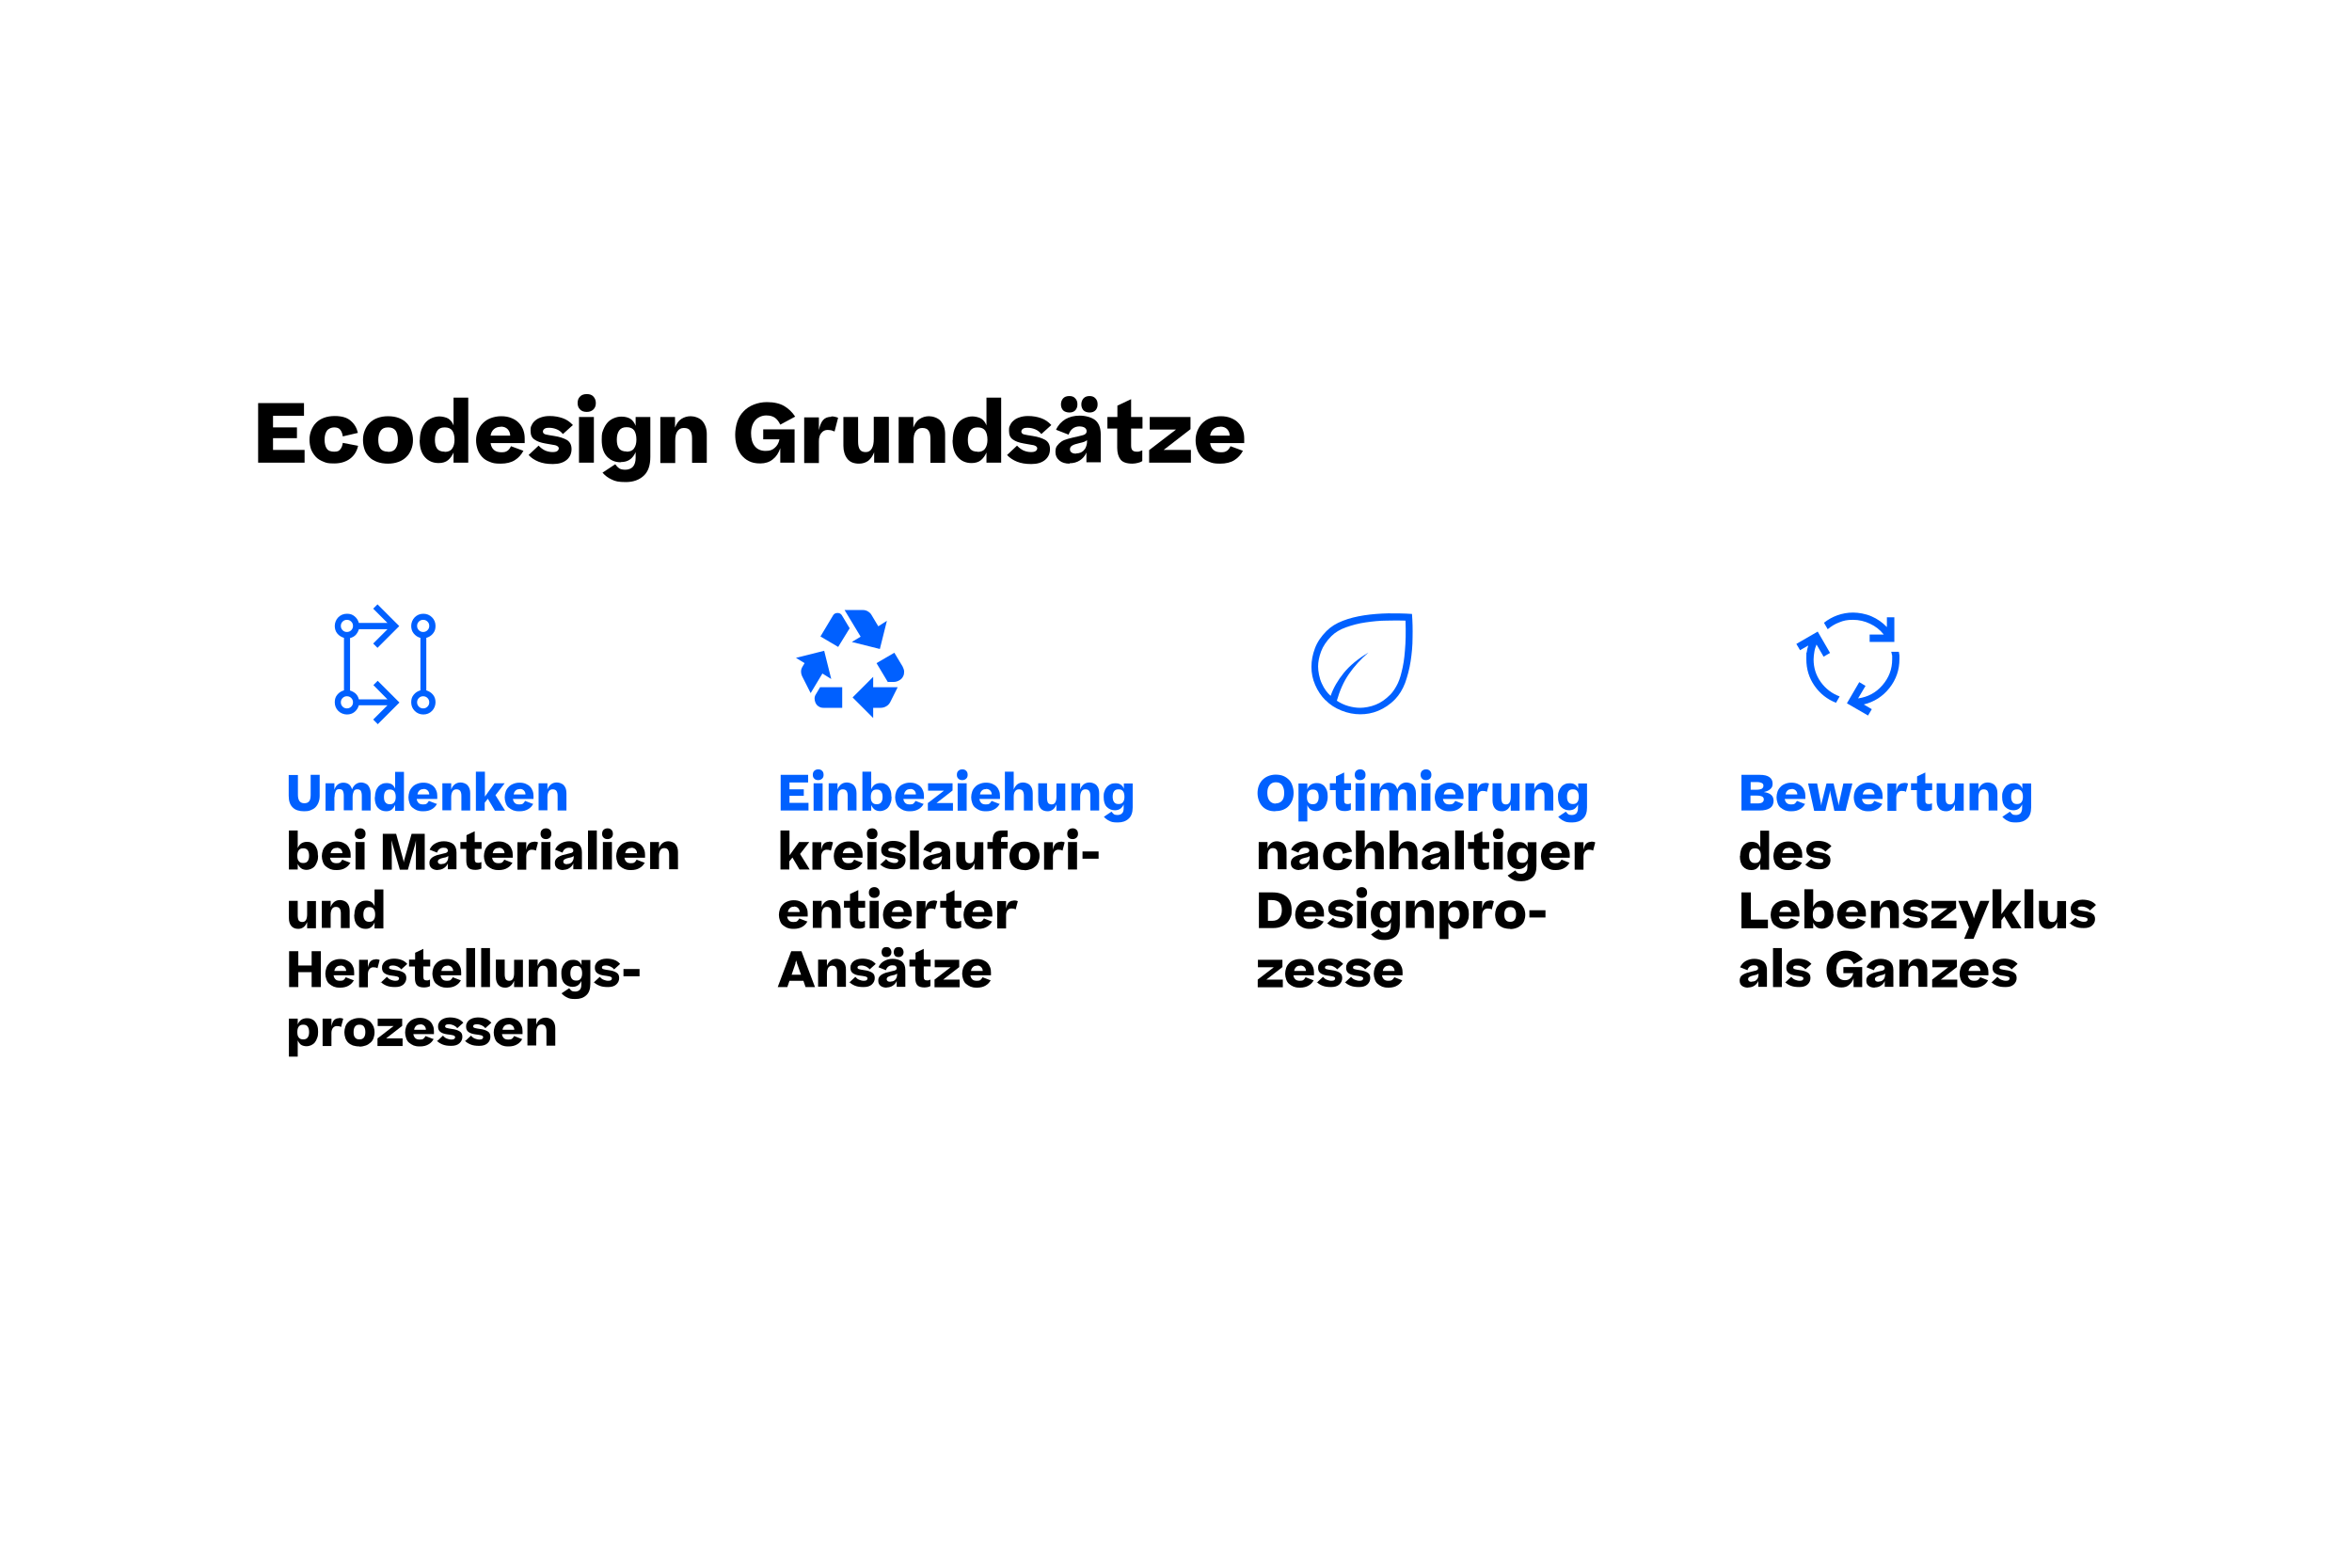 <?xml version="1.0" encoding="UTF-8"?>
<svg id="Layer_1" xmlns="http://www.w3.org/2000/svg" version="1.1" viewBox="0 0 1200 800">
  <!-- Generator: Adobe Illustrator 29.6.1, SVG Export Plug-In . SVG Version: 2.1.1 Build 9)  -->
  <defs>
    <style>
      .st0 {
        fill: none;
      }

      .st1 {
        fill: #0060ff;
      }
    </style>
  </defs>
  <g>
    <path d="M131.7,236.1v-30.4h23.4v6.5h-15.8v5.9h12.2v5.5h-12.2v6h16.1v6.5h-23.7Z"/>
    <path d="M182.6,220.9l-7.7,1.8c-.2-1.4-.6-2.5-1.3-3.4-.6-.8-1.7-1.2-3.1-1.2s-2.9.6-3.7,1.7c-.8,1.1-1.2,2.7-1.2,4.6,0,1.9.4,3.5,1.1,4.5.7,1.1,2,1.6,3.8,1.6s2.5-.4,3.1-1.2c.7-.8,1.1-1.9,1.3-3.3l7.8,1.5c-.6,2.7-1.9,4.9-4,6.5-2.1,1.6-4.8,2.5-8.2,2.5s-4-.3-5.5-.9-2.9-1.4-3.9-2.5c-1-1.1-1.8-2.3-2.4-3.8-.5-1.5-.8-3.1-.8-4.9s.3-3.3.9-4.8c.6-1.5,1.4-2.8,2.5-3.9s2.4-1.9,4-2.5c1.6-.6,3.4-.9,5.5-.9,3.6,0,6.3.8,8.1,2.4,1.9,1.6,3.1,3.6,3.7,6.2Z"/>
    <path d="M198,236.6c-2.1,0-4-.3-5.6-.9-1.6-.6-3-1.4-4-2.5-1.1-1.1-1.9-2.3-2.4-3.8-.5-1.5-.8-3.1-.8-4.9s.3-3.3.9-4.8c.6-1.5,1.4-2.8,2.5-3.9s2.4-1.9,4-2.5c1.6-.6,3.4-.9,5.4-.9s3.9.3,5.5.9c1.6.6,3,1.5,4,2.6,1.1,1.1,1.9,2.4,2.4,3.9.5,1.5.8,3.1.8,4.8s-.3,3.3-.9,4.8c-.6,1.5-1.4,2.8-2.5,3.8-1.1,1.1-2.4,1.9-4,2.5-1.6.6-3.4.9-5.4.9ZM198,230.6c1.8,0,3.1-.6,3.8-1.7.8-1.1,1.2-2.6,1.2-4.5s-.4-3.5-1.1-4.6c-.8-1.1-2-1.7-3.9-1.7s-3,.6-3.8,1.7c-.8,1.2-1.2,2.7-1.2,4.6,0,1.9.3,3.4,1.1,4.5.8,1.1,2.1,1.6,3.9,1.6Z"/>
    <path d="M214.2,224.6c0-2,.3-3.8.8-5.3.6-1.5,1.3-2.8,2.2-3.8.9-1,2-1.7,3.2-2.2,1.2-.5,2.5-.8,3.8-.8s3.3.4,4.5,1.1c1.2.8,2.1,1.9,2.7,3.5v-14.2h7.5v33.2h-7.5v-5.2c-.7,1.6-1.6,2.9-2.8,3.9-1.2,1-2.8,1.5-4.8,1.5-2.9,0-5.2-1-7-3-1.8-2-2.7-4.9-2.7-8.8ZM226.9,230.6c1.8,0,3.1-.6,3.8-1.7.8-1.1,1.2-2.6,1.2-4.5s-.4-3.5-1.1-4.6c-.8-1.1-2-1.7-3.9-1.7s-3,.6-3.8,1.7c-.8,1.2-1.2,2.7-1.2,4.6,0,1.9.3,3.4,1.1,4.5.8,1.1,2.1,1.6,3.9,1.6Z"/>
    <path d="M267,230.1c-1,1.9-2.4,3.5-4.3,4.7-1.9,1.2-4.3,1.8-7.3,1.8s-4-.3-5.5-.9c-1.6-.6-2.9-1.4-3.9-2.5-1-1.1-1.8-2.3-2.3-3.8-.5-1.5-.8-3-.8-4.7s.3-3.3.9-4.8c.6-1.5,1.4-2.8,2.5-3.9,1.1-1.1,2.4-2,4-2.6s3.4-1,5.4-1,3.8.3,5.4,1c1.5.6,2.8,1.5,3.7,2.5,1,1,1.7,2.3,2.2,3.6.5,1.4.7,2.8.7,4.3v2.3h-17.4c.2,1.5.8,2.7,1.7,3.5.9.8,2.2,1.2,3.8,1.2s2.2-.2,3-.7c.8-.5,1.4-1.3,1.9-2.4l6.5,2.4ZM255.5,217.8c-1.4,0-2.6.4-3.5,1.2-.9.8-1.5,1.9-1.7,3.3h10c0-1.3-.5-2.4-1.3-3.3-.8-.8-1.9-1.3-3.5-1.3Z"/>
    <path d="M269.7,232.2l5.1-4.8c1,1.1,2.1,1.9,3.3,2.5,1.2.5,2.5.8,3.8.8s2-.2,2.5-.6c.5-.4.7-.9.7-1.4s-.6-1.2-1.8-1.5c-1.2-.2-2.9-.5-5.1-.9-2.3-.4-4.1-1-5.5-2-1.4-.9-2-2.4-2-4.5s.2-2,.6-2.9c.4-.9,1-1.7,1.9-2.4.8-.7,1.8-1.2,3.1-1.6,1.2-.4,2.6-.6,4.2-.6,2.4,0,4.6.4,6.6,1.1,2,.7,3.7,1.9,5.2,3.5l-5.1,4.6c-.9-1.1-1.9-1.9-3.1-2.4s-2.5-.8-3.9-.8-2,.2-2.5.6-.7.8-.7,1.4.5,1.2,1.4,1.4c.9.2,2.4.5,4.5.8,2.6.4,4.7,1.1,6.3,2,1.6,1,2.4,2.5,2.4,4.7s-.8,4.1-2.5,5.5c-1.7,1.4-4,2.1-7,2.1s-5.3-.4-7.3-1.2c-2-.8-3.7-1.9-5-3.3Z"/>
    <path d="M294.7,205.7c0-1.4.4-2.5,1.2-3.3.8-.9,2-1.3,3.5-1.3s2.6.4,3.4,1.3c.8.9,1.2,2,1.2,3.3s-.4,2.4-1.2,3.2c-.8.8-1.9,1.3-3.4,1.3s-2.7-.4-3.5-1.3c-.8-.8-1.2-1.9-1.2-3.2ZM303,212.8v23.3h-7.6v-23.3h7.6Z"/>
    <path d="M316.7,235.9c-2.9,0-5.2-1-7-2.9-1.8-1.9-2.7-4.7-2.7-8.5s.3-3.7.8-5.2c.6-1.5,1.3-2.7,2.2-3.7.9-1,2-1.7,3.2-2.2,1.2-.5,2.4-.8,3.8-.8,1.9,0,3.4.4,4.6,1.1,1.2.8,2.1,2,2.7,3.6v-4.5h7.5v20.3c0,4.4-1.1,7.6-3.4,9.7-2.3,2.1-5.3,3.2-9.1,3.2s-5.4-.4-7.2-1.3c-1.8-.8-3.4-2-4.7-3.5l6.5-4.3c.6.9,1.3,1.6,2,2.1.8.5,1.8.7,3.2.7s2.9-.5,3.8-1.5c.9-1,1.4-2.6,1.4-4.6v-2.9c-.7,1.6-1.6,2.8-2.8,3.7-1.2.9-2.8,1.4-4.8,1.4ZM319.7,230.5c1.8,0,3.1-.6,3.8-1.7.8-1.1,1.2-2.6,1.2-4.5s-.4-3.5-1.1-4.6c-.8-1.1-2-1.7-3.9-1.7s-3,.6-3.8,1.7c-.8,1.1-1.2,2.7-1.2,4.6,0,1.9.3,3.4,1.1,4.5.8,1.1,2.1,1.6,3.9,1.6Z"/>
    <path d="M336.9,236.1v-23.3h7.5v5.4c.8-2,1.8-3.5,3.2-4.4,1.4-.9,3-1.4,4.8-1.4s4.6.8,6,2.5c1.4,1.7,2.2,3.9,2.2,6.6v14.7h-7.5v-12.4c0-1.9-.3-3.2-1-4.1-.6-.9-1.7-1.3-3.2-1.3s-2.5.6-3.3,1.7c-.8,1.1-1.1,2.7-1.1,4.9v11.3h-7.5Z"/>
    <path d="M383.2,221.1c0,2.8.6,5,1.9,6.6,1.3,1.6,3.1,2.4,5.5,2.4s3.4-.5,4.6-1.5,2.1-2.4,2.5-4.4h-8.3v-5.1h16v17h-7.3v-7.4c-.8,2.4-2,4.3-3.8,5.7-1.7,1.4-3.9,2.1-6.4,2.1s-4.2-.4-5.8-1.2c-1.6-.8-2.9-1.9-4-3.3-1-1.4-1.8-2.9-2.3-4.7-.5-1.8-.7-3.7-.7-5.6s.4-4.5,1.1-6.6c.7-2,1.8-3.8,3.2-5.2,1.4-1.5,3.1-2.6,5.1-3.4,2-.8,4.3-1.3,6.8-1.3,3.6,0,6.6.7,8.8,2,2.2,1.3,4.1,3.1,5.6,5.4l-7.6,4.1c-.7-1.5-1.6-2.7-2.7-3.5-1.1-.8-2.6-1.2-4.5-1.2s-4.1.8-5.5,2.4c-1.4,1.6-2.2,3.8-2.2,6.7Z"/>
    <path d="M424,212.5c.8,0,1.4,0,2,.2.6.1,1.1.3,1.6.5l-1.8,7c-.5-.2-1.1-.4-1.6-.6-.6-.1-1.2-.2-2-.2-1.2,0-2.3.5-3.1,1.5-.9,1-1.3,2.4-1.3,4.3v11.1h-7.5v-23.3h7.5v6.5c.5-2.4,1.2-4.1,2.2-5.2,1-1.1,2.4-1.6,4.2-1.6Z"/>
    <path d="M453.5,212.8v23.3h-7.5v-5.3c-.8,2-1.8,3.4-3.1,4.4-1.3.9-2.8,1.4-4.6,1.4-2.7,0-4.7-.8-6-2.5s-2-3.9-2-6.6v-14.7h7.5v12.5c0,1.9.3,3.2.9,4.1.6.9,1.6,1.3,3,1.3s2.4-.6,3.1-1.8c.7-1.2,1-2.8,1-4.9v-11.3h7.5Z"/>
    <path d="M458.5,236.1v-23.3h7.5v5.4c.8-2,1.8-3.5,3.2-4.4,1.4-.9,3-1.4,4.8-1.4s4.6.8,6,2.5c1.4,1.7,2.2,3.9,2.2,6.6v14.7h-7.5v-12.4c0-1.9-.3-3.2-1-4.1-.6-.9-1.7-1.3-3.2-1.3s-2.5.6-3.3,1.7c-.8,1.1-1.1,2.7-1.1,4.9v11.3h-7.5Z"/>
    <path d="M486.1,224.6c0-2,.3-3.8.8-5.3.6-1.5,1.3-2.8,2.2-3.8.9-1,2-1.7,3.2-2.2,1.2-.5,2.5-.8,3.8-.8s3.3.4,4.5,1.1c1.2.8,2.1,1.9,2.7,3.5v-14.2h7.5v33.2h-7.5v-5.2c-.7,1.6-1.6,2.9-2.8,3.9-1.2,1-2.8,1.5-4.8,1.5-2.9,0-5.2-1-7-3-1.8-2-2.7-4.9-2.7-8.8ZM498.8,230.6c1.8,0,3.1-.6,3.8-1.7.8-1.1,1.2-2.6,1.2-4.5s-.4-3.5-1.1-4.6c-.8-1.1-2-1.7-3.9-1.7s-3,.6-3.8,1.7c-.8,1.2-1.2,2.7-1.2,4.6,0,1.9.3,3.4,1.1,4.5.8,1.1,2.1,1.6,3.9,1.6Z"/>
    <path d="M513.8,232.2l5.1-4.8c1,1.1,2.1,1.9,3.3,2.5,1.2.5,2.5.8,3.8.8s2-.2,2.5-.6c.5-.4.7-.9.7-1.4s-.6-1.2-1.8-1.5c-1.2-.2-2.9-.5-5.1-.9-2.3-.4-4.1-1-5.5-2-1.4-.9-2-2.4-2-4.5s.2-2,.6-2.9c.4-.9,1-1.7,1.9-2.4.8-.7,1.8-1.2,3.1-1.6,1.2-.4,2.6-.6,4.2-.6,2.4,0,4.6.4,6.6,1.1,2,.7,3.7,1.9,5.2,3.5l-5.1,4.6c-.9-1.1-1.9-1.9-3.1-2.4s-2.5-.8-3.9-.8-2,.2-2.5.6-.7.8-.7,1.4.5,1.2,1.4,1.4c.9.2,2.4.5,4.5.8,2.6.4,4.7,1.1,6.3,2,1.6,1,2.4,2.5,2.4,4.7s-.8,4.1-2.5,5.5c-1.7,1.4-4,2.1-7,2.1s-5.3-.4-7.3-1.2c-2-.8-3.7-1.9-5-3.3Z"/>
    <path d="M545.8,236.6c-2.3,0-4-.5-5.3-1.6s-2-2.5-2-4.3.3-2.5.9-3.3c.6-.8,1.3-1.5,2.2-2.1.9-.6,2-1,3.4-1.4,1.4-.4,3.2-.8,5.4-1.3,1.8-.4,2.9-.7,3.3-1.1.5-.4.7-.8.7-1.5s-.3-1.2-.9-1.7c-.6-.4-1.5-.7-2.8-.7s-2.5.4-3.4,1.1-1.6,1.7-2.1,3.1l-6.4-2.5c1.1-2.4,2.7-4.1,4.8-5.4,2.1-1.2,4.5-1.8,7.3-1.8s6,.8,7.9,2.3c1.8,1.5,2.8,3.9,2.8,7.2v14.3h-7.3v-5c-.7,1.7-1.8,3-3.3,4-1.5,1-3.3,1.5-5.3,1.5ZM541.3,206.4c0-1.3.4-2.3,1.1-3.1.7-.8,1.8-1.2,3.2-1.2s2.3.4,3,1.2c.8.8,1.1,1.8,1.1,3.1s-.4,2.2-1.1,3c-.8.8-1.8,1.1-3,1.1s-2.5-.4-3.2-1.1c-.7-.8-1.1-1.8-1.1-3ZM549,231.4c.9,0,1.8-.2,2.5-.5.7-.4,1.3-.8,1.7-1.4.5-.5.8-1.2,1-1.8.2-.7.4-1.3.4-1.9v-1.2c-.3.3-.7.5-1.3.8-.6.2-1.4.5-2.5.7-1.8.4-3,.8-3.8,1.3-.8.5-1.1,1.1-1.1,1.9s.3,1.2.8,1.6c.5.4,1.3.6,2.3.6ZM551.7,206.4c0-1.3.4-2.3,1.1-3.1.7-.8,1.8-1.2,3.1-1.2s2.3.4,3,1.2c.8.8,1.1,1.8,1.1,3.1s-.4,2.2-1.1,3c-.8.8-1.8,1.1-3,1.1s-2.4-.4-3.1-1.1c-.7-.8-1.1-1.8-1.1-3Z"/>
    <path d="M582.8,229.8v5.5c-.6.4-1.3.7-2.2.9-.8.2-1.8.4-2.8.4-3,0-5-.7-6.1-2.1-1.1-1.4-1.7-3.4-1.7-6v-9.8h-5v-5.9h5.1v-5.8l7-3.3v9.1h5.8v5.9h-5.8v8.6c0,1.2.2,2,.7,2.5.5.5,1.2.7,2.2.7s1.1,0,1.5-.2c.4-.1.9-.3,1.4-.5Z"/>
    <path d="M607.4,219l-13.7,10.6h13.9v6.5h-21.3v-6.4l13.7-10.5h-13.4v-6.4h20.8v6.2Z"/>
    <path d="M634.1,230.1c-1,1.9-2.4,3.5-4.3,4.7-1.9,1.2-4.3,1.8-7.3,1.8s-4-.3-5.5-.9c-1.6-.6-2.9-1.4-3.9-2.5-1-1.1-1.8-2.3-2.3-3.8-.5-1.5-.8-3-.8-4.7s.3-3.3.9-4.8c.6-1.5,1.4-2.8,2.5-3.9,1.1-1.1,2.4-2,4-2.6s3.4-1,5.4-1,3.8.3,5.4,1c1.5.6,2.8,1.5,3.7,2.5,1,1,1.7,2.3,2.2,3.6.5,1.4.7,2.8.7,4.3v2.3h-17.4c.2,1.5.8,2.7,1.7,3.5.9.8,2.2,1.2,3.8,1.2s2.2-.2,3-.7c.8-.5,1.4-1.3,1.9-2.4l6.5,2.4ZM622.6,217.8c-1.4,0-2.6.4-3.5,1.2-.9.8-1.5,1.9-1.7,3.3h10c0-1.3-.5-2.4-1.3-3.3-.8-.8-1.9-1.3-3.5-1.3Z"/>
  </g>
  <path class="st1" d="M449,331.2l-14.4-3.6,4.5-2.7-8.2-13.6h9.3c.9,0,1.8.2,2.6.7.8.5,1.5,1.1,1.9,1.9l3.4,5.7,4.4-2.8-3.6,14.4ZM413.6,353.7l-4.3-8.5c-.4-.8-.6-1.7-.6-2.6,0-.9.3-1.7.8-2.5l1-1.7-4.4-2.7,14.4-3.6,3.6,14.4-4.5-2.8-6,10ZM420.1,361.2c-.9,0-1.7-.2-2.4-.7-.7-.4-1.2-1-1.6-1.8-.3-.7-.5-1.5-.5-2.2s.2-1.5.6-2.1l2.2-3.7h11.3v10.5h-9.7ZM445.5,366.4l-10.5-10.5,10.5-10.5v5.3h12.5l-3.8,7.6c-.5.9-1.1,1.6-2,2.1-.8.5-1.8.8-2.8.8h-3.9v5.3ZM453,348.1l-5.8-9.7,9.1-5.3,4.2,7c.4.8.7,1.6.8,2.5,0,.9-.1,1.8-.5,2.5-.4.9-1.1,1.6-2,2.1-.9.5-1.8.8-2.8.8h-2.9ZM427.6,330.2l5.9-9.6-3.9-6.5c-.5-.9-1.3-1.3-2.3-1.3s-1.8.4-2.3,1.3l-6.4,10.7,9,5.3Z"/>
  <path class="st1" d="M215.9,322.5c.9,0,1.6-.3,2.2-.9.6-.6.9-1.3.9-2.2s-.3-1.6-.9-2.2c-.6-.6-1.3-.9-2.2-.9s-1.6.3-2.2.9c-.6.6-.9,1.3-.9,2.2s.3,1.6.9,2.2c.6.6,1.3.9,2.2.9M177,322.5c.9,0,1.6-.3,2.2-.9.6-.6.9-1.3.9-2.2s-.3-1.6-.9-2.2c-.6-.6-1.3-.9-2.2-.9s-1.6.3-2.2.9c-.6.6-.9,1.3-.9,2.2s.3,1.6.9,2.2c.6.6,1.3.9,2.2.9M215.9,361.5c.9,0,1.6-.3,2.2-.9.6-.6.9-1.3.9-2.2s-.3-1.6-.9-2.2c-.6-.6-1.3-.9-2.2-.9s-1.6.3-2.2.9c-.6.6-.9,1.3-.9,2.2s.3,1.6.9,2.2c.6.6,1.3.9,2.2.9M177,361.5c.9,0,1.6-.3,2.2-.9.6-.6.9-1.3.9-2.2s-.3-1.6-.9-2.2c-.6-.6-1.3-.9-2.2-.9s-1.6.3-2.2.9c-.6.6-.9,1.3-.9,2.2s.3,1.6.9,2.2c.6.6,1.3.9,2.2.9M216,364.6c-1.7,0-3.2-.6-4.4-1.8-1.2-1.2-1.8-2.7-1.8-4.4s.4-2.8,1.3-3.9c.9-1.1,2-1.8,3.4-2.2v-26.8c-1.3-.3-2.5-1.1-3.4-2.2-.9-1.1-1.3-2.4-1.3-3.9s.6-3.2,1.8-4.4c1.2-1.2,2.7-1.8,4.4-1.8s3.2.6,4.4,1.8c1.2,1.2,1.8,2.7,1.8,4.4s-.4,2.8-1.3,3.9c-.9,1.1-2,1.8-3.4,2.2v26.8c1.3.4,2.5,1.1,3.4,2.2s1.3,2.4,1.3,3.9-.6,3.2-1.8,4.4c-1.2,1.2-2.7,1.8-4.4,1.8M192.6,369.4l-2.2-2.2,7.3-7.3h-14.6c-.4,1.3-1.1,2.5-2.2,3.4-1.1.9-2.4,1.3-3.9,1.3s-3.2-.6-4.4-1.8c-1.2-1.2-1.8-2.7-1.8-4.4s.4-2.8,1.3-3.9,2-1.8,3.4-2.2v-26.8c-1.3-.4-2.5-1.1-3.4-2.2s-1.3-2.4-1.3-3.9.6-3.2,1.8-4.4c1.2-1.2,2.7-1.8,4.4-1.8s2.8.4,3.9,1.3c1.1.9,1.8,2,2.2,3.4h14.6l-7.3-7.3,2.2-2.2,11.1,11.1-11.1,11.1-2.2-2.2,7.3-7.3h-14.6c-.3,1.1-.9,2.1-1.6,2.9-.8.8-1.7,1.3-2.9,1.6v26.8c1.1.3,2.1.9,2.9,1.6.8.8,1.3,1.7,1.6,2.9h14.6l-7.2-7.3,2.2-2.2,11.1,11.1-11.1,11.1Z"/>
  <path class="st1" d="M682.1,357.6c1.8,1.2,3.7,2.1,5.8,2.7,2.1.6,4.1.9,6.1.9s5.3-.5,7.9-1.6c2.6-1,5.1-2.8,7.4-5.1,1-1,2.1-2.5,3.1-4.3,1.1-1.9,2-4.3,2.7-7.3.8-3,1.4-6.7,1.7-10.9.4-4.3.5-9.4.3-15.3-2.8-.1-6-.1-9.6,0-3.6,0-7.1.4-10.7.9-3.6.5-6.9,1.4-10,2.5-3.1,1.1-5.6,2.6-7.5,4.5-2.5,2.5-4.3,5.2-5.3,7.9-1,2.7-1.5,5.3-1.5,7.6s.6,6,1.9,8.7c1.2,2.7,2.8,4.8,4.5,6.3,1.4-4.1,3.7-8,6.7-11.7,3-3.7,7.2-7.2,12.6-10.4-4,3.4-7.3,7.1-10,11-2.7,3.9-4.7,8.5-6.2,13.8M676.3,357.4c-2.3-2.3-4-4.9-5.3-7.9-1.3-3-1.9-6-1.9-9.2s.6-6.3,1.8-9.5c1.2-3.2,3.2-6.1,5.9-8.8,2.2-2.2,4.9-3.9,8.3-5.2,3.3-1.3,7-2.2,10.9-2.8,3.9-.6,8-.9,12.2-1,4.2,0,8.3,0,12.2.3.3,3.8.4,7.8.3,12,0,4.2-.4,8.3-1,12.2-.6,3.9-1.6,7.6-2.8,11-1.3,3.4-3,6.1-5.1,8.3-2.6,2.7-5.5,4.6-8.6,5.9s-6.1,1.8-9.2,1.8-6.4-.6-9.6-1.9c-3.2-1.3-5.9-3-8.1-5.3"/>
  <path class="st1" d="M953.2,365.2l-10.9-6.3,6.3-10.8,3.2,1.9-3.8,6.4c5-.7,9.1-2.9,12.4-6.7,3.3-3.8,5-8.2,5-13.3s0-1.3-.1-1.9c0-.6-.2-1.2-.4-1.9h3.9c.1.6.2,1.2.3,1.8,0,.6,0,1.3,0,1.9,0,5.6-1.7,10.5-5.1,14.8-3.4,4.3-7.8,7.1-13.1,8.4l4.1,2.4-1.9,3.2ZM953.9,327.6v-3.8h7.2c-1.9-2.4-4.2-4.2-7-5.5-2.7-1.3-5.6-2-8.7-2s-4.8.4-7,1.3c-2.2.8-4.1,2-5.9,3.5l-1.9-3.3c2-1.6,4.3-2.9,6.8-3.8,2.5-.9,5.2-1.4,8-1.4s6.4.6,9.4,1.9c3,1.3,5.6,3.1,7.9,5.5v-5h3.8v12.6h-12.6ZM936.7,358.6c-4.4-1.7-8.1-4.6-10.9-8.6-2.8-4-4.2-8.5-4.2-13.6s0-2.4.2-3.6c.2-1.2.4-2.3.8-3.4l-4.2,2.4-1.9-3.2,10.9-6.3,6.3,10.9-3.3,1.9-3.6-6.2c-.5,1.2-.9,2.4-1.1,3.7-.2,1.3-.4,2.6-.4,3.9,0,4.3,1.2,8.1,3.7,11.6,2.5,3.4,5.6,5.8,9.6,7.3l-1.9,3.3Z"/>
  <g>
    <rect class="st0" x="145.9" y="393.8" width="211.8" height="157.8"/>
    <path class="st1" d="M158.5,395.4h4.6v10.6c0,1.4-.2,2.5-.6,3.5-.4,1-.9,1.8-1.6,2.5-.7.7-1.5,1.1-2.5,1.5s-2,.5-3.2.5c-2.5,0-4.5-.6-5.8-1.9-1.4-1.3-2.1-3.3-2.1-6v-10.6h4.7v10.1c0,1.5.3,2.5.8,3.2.5.7,1.3,1.1,2.5,1.1s2-.4,2.5-1.1c.5-.7.7-1.8.7-3.2v-10.1Z"/>
    <path class="st1" d="M170.6,406.9v6.8h-4.5v-14h4.5v3.3c.4-1.2,1-2.1,1.8-2.7.8-.6,1.7-.9,2.8-.9s2.1.3,2.9.9c.7.6,1.2,1.4,1.5,2.5.5-1.2,1.1-2,1.9-2.6.8-.6,1.8-.9,2.8-.9s2.7.5,3.5,1.5c.8,1,1.3,2.3,1.3,4v8.8h-4.5v-7.5c0-1.1-.2-1.9-.5-2.5-.3-.5-.9-.8-1.8-.8s-1.5.3-1.8,1-.6,1.6-.6,2.9v6.8h-4.5v-7.5c0-1.1-.2-1.9-.5-2.5-.3-.5-.9-.8-1.8-.8s-1.5.3-1.8,1-.6,1.6-.6,2.9Z"/>
    <path class="st1" d="M191.3,406.8c0-1.2.2-2.3.5-3.2.3-.9.8-1.7,1.3-2.3.6-.6,1.2-1,1.9-1.3.7-.3,1.5-.4,2.3-.4s2,.2,2.7.7,1.2,1.2,1.6,2.1v-8.5h4.5v19.9h-4.5v-3.1c-.4,1-1,1.8-1.7,2.4-.7.6-1.7.9-2.9.9-1.7,0-3.1-.6-4.2-1.8s-1.6-3-1.6-5.3ZM198.9,410.4c1.1,0,1.8-.3,2.3-1s.7-1.6.7-2.7-.2-2.1-.7-2.8c-.5-.7-1.2-1-2.3-1s-1.8.3-2.3,1c-.5.7-.7,1.6-.7,2.8,0,1.2.2,2.1.7,2.7.5.7,1.2,1,2.3,1Z"/>
    <path class="st1" d="M223,410.1c-.6,1.2-1.4,2.1-2.6,2.8-1.1.7-2.6,1.1-4.4,1.1s-2.4-.2-3.3-.5c-.9-.4-1.7-.9-2.4-1.5s-1.1-1.4-1.4-2.3c-.3-.9-.5-1.8-.5-2.8s.2-2,.5-2.9.8-1.7,1.5-2.4c.6-.7,1.4-1.2,2.4-1.6,1-.4,2-.6,3.2-.6s2.3.2,3.2.6c.9.4,1.7.9,2.2,1.5.6.6,1,1.4,1.3,2.2.3.8.4,1.7.4,2.6v1.4h-10.5c.1.9.5,1.6,1,2.1s1.3.7,2.3.7,1.3-.1,1.8-.4c.4-.3.8-.8,1.1-1.4l3.9,1.5ZM216.1,402.7c-.9,0-1.6.2-2.1.7-.5.5-.9,1.1-1,2h6c0-.8-.3-1.5-.8-2s-1.2-.8-2.1-.8Z"/>
    <path class="st1" d="M225.7,413.7v-14h4.5v3.2c.4-1.2,1.1-2.1,1.9-2.7.8-.6,1.8-.9,2.9-.9s2.8.5,3.6,1.5c.9,1,1.3,2.3,1.3,4v8.8h-4.5v-7.5c0-1.1-.2-1.9-.6-2.5-.4-.5-1-.8-1.9-.8s-1.5.3-2,1c-.4.7-.7,1.6-.7,2.9v6.8h-4.5Z"/>
    <path class="st1" d="M247.4,393.8v12.7l4.9-6.8h5.2l-4.7,6.1,4.9,7.9h-5.2l-3.6-6.1-1.6,2v4.1h-4.5v-19.9h4.5Z"/>
    <path class="st1" d="M272.1,410.1c-.6,1.2-1.4,2.1-2.6,2.8-1.1.7-2.6,1.1-4.4,1.1s-2.4-.2-3.3-.5c-.9-.4-1.7-.9-2.4-1.5s-1.1-1.4-1.4-2.3c-.3-.9-.5-1.8-.5-2.8s.2-2,.5-2.9.8-1.7,1.5-2.4c.6-.7,1.4-1.2,2.4-1.6,1-.4,2-.6,3.2-.6s2.3.2,3.2.6c.9.4,1.7.9,2.2,1.5.6.6,1,1.4,1.3,2.2.3.8.4,1.7.4,2.6v1.4h-10.5c.1.9.5,1.6,1,2.1s1.3.7,2.3.7,1.3-.1,1.8-.4c.4-.3.8-.8,1.1-1.4l3.9,1.5ZM265.2,402.7c-.9,0-1.6.2-2.1.7-.5.5-.9,1.1-1,2h6c0-.8-.3-1.5-.8-2s-1.2-.8-2.1-.8Z"/>
    <path class="st1" d="M274.8,413.7v-14h4.5v3.2c.4-1.2,1.1-2.1,1.9-2.7.8-.6,1.8-.9,2.9-.9s2.8.5,3.6,1.5c.9,1,1.3,2.3,1.3,4v8.8h-4.5v-7.5c0-1.1-.2-1.9-.6-2.5-.4-.5-1-.8-1.9-.8s-1.5.3-2,1c-.4.7-.7,1.6-.7,2.9v6.8h-4.5Z"/>
    <path d="M162.3,436.6c0,1.2-.1,2.2-.5,3.1-.3.9-.7,1.7-1.2,2.3-.5.6-1.2,1.1-1.9,1.4-.7.3-1.5.5-2.4.5s-2.1-.3-2.8-.9c-.7-.6-1.2-1.3-1.6-2.2v2.9h-4.5v-19.9h4.5v9c.4-1,1-1.8,1.8-2.4.8-.5,1.7-.8,2.9-.8s1.5.1,2.2.4c.7.3,1.3.7,1.8,1.3.5.6.9,1.3,1.2,2.2.3.9.4,1.9.4,3.1ZM154.7,440.4c1.1,0,1.8-.3,2.3-1s.7-1.6.7-2.7-.2-2.1-.7-2.8-1.2-1-2.3-1-1.8.3-2.3,1c-.5.7-.7,1.6-.7,2.8,0,1.2.2,2.1.7,2.7.5.7,1.2,1,2.3,1Z"/>
    <path d="M178.8,440.1c-.6,1.2-1.4,2.1-2.6,2.8-1.1.7-2.6,1.1-4.4,1.1s-2.4-.2-3.3-.5c-.9-.4-1.7-.9-2.4-1.5s-1.1-1.4-1.4-2.3c-.3-.9-.5-1.8-.5-2.8s.2-2,.5-2.9.8-1.7,1.5-2.4c.6-.7,1.4-1.2,2.4-1.6,1-.4,2-.6,3.2-.6s2.3.2,3.2.6c.9.4,1.7.9,2.2,1.5.6.6,1,1.4,1.3,2.2.3.8.4,1.7.4,2.6v1.4h-10.5c.1.9.5,1.6,1,2.1s1.3.7,2.3.7,1.3-.1,1.8-.4c.4-.3.8-.8,1.1-1.4l3.9,1.5ZM171.8,432.7c-.9,0-1.6.2-2.1.7-.5.5-.9,1.1-1,2h6c0-.8-.3-1.5-.8-2s-1.2-.8-2.1-.8Z"/>
    <path d="M181,425.5c0-.8.2-1.5.7-2,.5-.5,1.2-.8,2.1-.8s1.5.3,2,.8c.5.5.7,1.2.7,2s-.2,1.4-.7,1.9-1.2.8-2,.8-1.6-.2-2.1-.8c-.5-.5-.7-1.1-.7-1.9ZM186,429.7v14h-4.6v-14h4.6Z"/>
    <path d="M210.1,425.5h6.6v18.3h-4.5v-15.1c.1,0-.5,2.6-.5,2.6l-3.6,12.5h-4.1l-3.6-12.5-.6-2.5v2.4c.1,0,.1,12.6.1,12.6h-4.6v-18.3h6.8l3.7,13.5.2,1.1.2-1.1,3.8-13.5Z"/>
    <path d="M223.5,444c-1.4,0-2.4-.3-3.2-.9s-1.2-1.5-1.2-2.6.2-1.5.5-2c.4-.5.8-.9,1.3-1.2.5-.3,1.2-.6,2-.9.8-.2,1.9-.5,3.2-.8,1.1-.2,1.7-.4,2-.7.3-.2.4-.5.4-.9s-.2-.7-.5-1c-.3-.3-.9-.4-1.7-.4s-1.5.2-2,.6c-.6.4-1,1-1.3,1.9l-3.8-1.5c.6-1.4,1.6-2.5,2.9-3.2,1.3-.7,2.7-1.1,4.4-1.1s3.6.5,4.7,1.4c1.1.9,1.7,2.4,1.7,4.3v8.6h-4.4v-3c-.4,1-1.1,1.8-2,2.4-.9.6-2,.9-3.2.9ZM225.4,440.9c.6,0,1.1-.1,1.5-.3.4-.2.8-.5,1-.8s.5-.7.6-1.1c.1-.4.2-.8.2-1.2v-.7c-.2.2-.4.3-.8.5s-.8.3-1.5.4c-1.1.2-1.8.5-2.3.8-.5.3-.7.7-.7,1.2s.2.7.5,1c.3.2.8.3,1.4.3Z"/>
    <path d="M245.6,439.9v3.3c-.4.2-.8.4-1.3.5-.5.1-1.1.2-1.7.2-1.8,0-3-.4-3.7-1.2s-1-2-1-3.6v-5.9h-3v-3.5h3.1v-3.5l4.2-2v5.5h3.5v3.5h-3.5v5.2c0,.7.1,1.2.4,1.5.3.3.7.4,1.3.4s.7,0,.9-.1.5-.2.8-.3Z"/>
    <path d="M261.5,440.1c-.6,1.2-1.4,2.1-2.6,2.8-1.1.7-2.6,1.1-4.4,1.1s-2.4-.2-3.3-.5c-.9-.4-1.7-.9-2.4-1.5s-1.1-1.4-1.4-2.3c-.3-.9-.5-1.8-.5-2.8s.2-2,.5-2.9.8-1.7,1.5-2.4c.6-.7,1.4-1.2,2.4-1.6,1-.4,2-.6,3.2-.6s2.3.2,3.2.6c.9.4,1.7.9,2.2,1.5.6.6,1,1.4,1.3,2.2.3.8.4,1.7.4,2.6v1.4h-10.5c.1.9.5,1.6,1,2.1s1.3.7,2.3.7,1.3-.1,1.8-.4c.4-.3.8-.8,1.1-1.4l3.9,1.5ZM254.5,432.7c-.9,0-1.6.2-2.1.7-.5.5-.9,1.1-1,2h6c0-.8-.3-1.5-.8-2s-1.2-.8-2.1-.8Z"/>
    <path d="M272.4,429.5c.5,0,.9,0,1.2.1.4,0,.7.2.9.3l-1.1,4.2c-.3-.2-.6-.3-1-.4-.3,0-.7-.1-1.2-.1-.7,0-1.4.3-1.9.9-.5.6-.8,1.5-.8,2.6v6.7h-4.5v-14h4.5v3.9c.3-1.4.7-2.5,1.3-3.1s1.4-1,2.5-1Z"/>
    <path d="M275.8,425.5c0-.8.2-1.5.7-2,.5-.5,1.2-.8,2.1-.8s1.5.3,2,.8c.5.5.7,1.2.7,2s-.2,1.4-.7,1.9-1.2.8-2,.8-1.6-.2-2.1-.8c-.5-.5-.7-1.1-.7-1.9ZM280.8,429.7v14h-4.6v-14h4.6Z"/>
    <path d="M287.5,444c-1.4,0-2.4-.3-3.2-.9s-1.2-1.5-1.2-2.6.2-1.5.5-2c.4-.5.8-.9,1.3-1.2.5-.3,1.2-.6,2-.9.8-.2,1.9-.5,3.2-.8,1.1-.2,1.7-.4,2-.7.3-.2.4-.5.4-.9s-.2-.7-.5-1c-.3-.3-.9-.4-1.7-.4s-1.5.2-2,.6c-.6.4-1,1-1.3,1.9l-3.8-1.5c.6-1.4,1.6-2.5,2.9-3.2,1.3-.7,2.7-1.1,4.4-1.1s3.6.5,4.7,1.4c1.1.9,1.7,2.4,1.7,4.3v8.6h-4.4v-3c-.4,1-1.1,1.8-2,2.4-.9.6-2,.9-3.2.9ZM289.4,440.9c.6,0,1.1-.1,1.5-.3.4-.2.8-.5,1-.8s.5-.7.6-1.1c.1-.4.2-.8.2-1.2v-.7c-.2.2-.4.3-.8.5s-.8.3-1.5.4c-1.1.2-1.8.5-2.3.8-.5.3-.7.7-.7,1.2s.2.7.5,1c.3.2.8.3,1.4.3Z"/>
    <path d="M304.5,423.8v19.9h-4.5v-19.9h4.5Z"/>
    <path d="M307.2,425.5c0-.8.2-1.5.7-2,.5-.5,1.2-.8,2.1-.8s1.5.3,2,.8c.5.5.7,1.2.7,2s-.2,1.4-.7,1.9-1.2.8-2,.8-1.6-.2-2.1-.8c-.5-.5-.7-1.1-.7-1.9ZM312.2,429.7v14h-4.6v-14h4.6Z"/>
    <path d="M329,440.1c-.6,1.2-1.4,2.1-2.6,2.8-1.1.7-2.6,1.1-4.4,1.1s-2.4-.2-3.3-.5c-.9-.4-1.7-.9-2.4-1.5s-1.1-1.4-1.4-2.3c-.3-.9-.5-1.8-.5-2.8s.2-2,.5-2.9.8-1.7,1.5-2.4c.6-.7,1.4-1.2,2.4-1.6,1-.4,2-.6,3.2-.6s2.3.2,3.2.6c.9.4,1.7.9,2.2,1.5.6.6,1,1.4,1.3,2.2.3.8.4,1.7.4,2.6v1.4h-10.5c.1.9.5,1.6,1,2.1s1.3.7,2.3.7,1.3-.1,1.8-.4c.4-.3.8-.8,1.1-1.4l3.9,1.5ZM322.1,432.7c-.9,0-1.6.2-2.1.7-.5.5-.9,1.1-1,2h6c0-.8-.3-1.5-.8-2s-1.2-.8-2.1-.8Z"/>
    <path d="M331.7,443.7v-14h4.5v3.2c.4-1.2,1.1-2.1,1.9-2.7.8-.6,1.8-.9,2.9-.9s2.8.5,3.6,1.5c.9,1,1.3,2.3,1.3,4v8.8h-4.5v-7.5c0-1.1-.2-1.9-.6-2.5-.4-.5-1-.8-1.9-.8s-1.5.3-2,1c-.4.7-.7,1.6-.7,2.9v6.8h-4.5Z"/>
    <path d="M161.2,459.7v14h-4.5v-3.2c-.5,1.2-1.1,2.1-1.8,2.6-.8.6-1.7.9-2.7.9-1.6,0-2.8-.5-3.6-1.5-.8-1-1.2-2.3-1.2-4v-8.8h4.5v7.5c0,1.1.2,1.9.5,2.5.4.5,1,.8,1.8.8s1.5-.3,1.9-1c.4-.7.6-1.7.6-2.9v-6.8h4.5Z"/>
    <path d="M164.2,473.7v-14h4.5v3.2c.4-1.2,1.1-2.1,1.9-2.7.8-.6,1.8-.9,2.9-.9s2.8.5,3.6,1.5c.9,1,1.3,2.3,1.3,4v8.8h-4.5v-7.5c0-1.1-.2-1.9-.6-2.5-.4-.5-1-.8-1.9-.8s-1.5.3-2,1c-.4.7-.7,1.6-.7,2.9v6.8h-4.5Z"/>
    <path d="M180.8,466.8c0-1.2.2-2.3.5-3.2.3-.9.8-1.7,1.3-2.3.6-.6,1.2-1,1.9-1.3.7-.3,1.5-.4,2.3-.4s2,.2,2.7.7,1.2,1.2,1.6,2.1v-8.5h4.5v19.9h-4.5v-3.1c-.4,1-1,1.8-1.7,2.4-.7.6-1.7.9-2.9.9-1.7,0-3.1-.6-4.2-1.8s-1.6-3-1.6-5.3ZM188.4,470.4c1.1,0,1.8-.3,2.3-1s.7-1.6.7-2.7-.2-2.1-.7-2.8c-.5-.7-1.2-1-2.3-1s-1.8.3-2.3,1c-.5.7-.7,1.6-.7,2.8,0,1.2.2,2.1.7,2.7.5.7,1.2,1,2.3,1Z"/>
    <path d="M147.5,503.7v-18.3h4.7v7.3h6.8v-7.3h4.7v18.3h-4.7v-7.6h-6.8v7.6h-4.7Z"/>
    <path d="M180.6,500.1c-.6,1.2-1.4,2.1-2.6,2.8-1.1.7-2.6,1.1-4.4,1.1s-2.4-.2-3.3-.5c-.9-.4-1.7-.9-2.4-1.5s-1.1-1.4-1.4-2.3c-.3-.9-.5-1.8-.5-2.8s.2-2,.5-2.9.8-1.7,1.5-2.4c.6-.7,1.4-1.2,2.4-1.6,1-.4,2-.6,3.2-.6s2.3.2,3.2.6c.9.4,1.7.9,2.2,1.5.6.6,1,1.4,1.3,2.2.3.8.4,1.7.4,2.6v1.4h-10.5c.1.9.5,1.6,1,2.1s1.3.7,2.3.7,1.3-.1,1.8-.4c.4-.3.8-.8,1.1-1.4l3.9,1.5ZM173.7,492.8c-.9,0-1.6.2-2.1.7-.5.5-.9,1.1-1,2h6c0-.8-.3-1.5-.8-2s-1.2-.8-2.1-.8Z"/>
    <path d="M191.6,489.5c.5,0,.9,0,1.2.1.4,0,.7.2.9.3l-1.1,4.2c-.3-.2-.6-.3-1-.4-.3,0-.7-.1-1.2-.1-.7,0-1.4.3-1.9.9-.5.6-.8,1.5-.8,2.6v6.7h-4.5v-14h4.5v3.9c.3-1.4.7-2.5,1.3-3.1s1.4-1,2.5-1Z"/>
    <path d="M194.3,501.4l3.1-2.9c.6.7,1.2,1.2,2,1.5s1.5.5,2.3.5,1.2-.1,1.5-.4c.3-.2.4-.5.4-.9s-.4-.7-1.1-.9-1.7-.3-3.1-.5c-1.4-.2-2.5-.6-3.3-1.2-.8-.6-1.2-1.5-1.2-2.7s.1-1.2.4-1.8c.2-.6.6-1,1.1-1.5.5-.4,1.1-.7,1.9-1,.7-.2,1.6-.4,2.5-.4,1.5,0,2.8.2,3.9.6,1.2.4,2.2,1.1,3.1,2.1l-3.1,2.8c-.5-.7-1.1-1.1-1.9-1.5-.7-.3-1.5-.5-2.4-.5s-1.2.1-1.5.3c-.3.2-.4.5-.4.8s.3.7.9.8c.6.2,1.5.3,2.7.5,1.6.2,2.8.6,3.8,1.2s1.4,1.5,1.4,2.8-.5,2.4-1.5,3.3c-1,.9-2.4,1.3-4.2,1.3s-3.2-.2-4.4-.7c-1.2-.5-2.2-1.1-3-2Z"/>
    <path d="M219.4,499.9v3.3c-.4.2-.8.4-1.3.5-.5.1-1.1.2-1.7.2-1.8,0-3-.4-3.7-1.2s-1-2-1-3.6v-5.9h-3v-3.5h3.1v-3.5l4.2-2v5.5h3.5v3.5h-3.5v5.2c0,.7.1,1.2.4,1.5.3.3.7.4,1.3.4s.7,0,.9-.1.5-.2.8-.3Z"/>
    <path d="M235.2,500.1c-.6,1.2-1.4,2.1-2.6,2.8-1.1.7-2.6,1.1-4.4,1.1s-2.4-.2-3.3-.5c-.9-.4-1.7-.9-2.4-1.5s-1.1-1.4-1.4-2.3c-.3-.9-.5-1.8-.5-2.8s.2-2,.5-2.9.8-1.7,1.5-2.4c.6-.7,1.4-1.2,2.4-1.6,1-.4,2-.6,3.2-.6s2.3.2,3.2.6c.9.4,1.7.9,2.2,1.5.6.6,1,1.4,1.3,2.2.3.8.4,1.7.4,2.6v1.4h-10.5c.1.9.5,1.6,1,2.1s1.3.7,2.3.7,1.3-.1,1.8-.4c.4-.3.8-.8,1.1-1.4l3.9,1.5ZM228.3,492.8c-.9,0-1.6.2-2.1.7-.5.5-.9,1.1-1,2h6c0-.8-.3-1.5-.8-2s-1.2-.8-2.1-.8Z"/>
    <path d="M242.4,483.8v19.9h-4.5v-19.9h4.5Z"/>
    <path d="M250,483.8v19.9h-4.5v-19.9h4.5Z"/>
    <path d="M266.8,489.7v14h-4.5v-3.2c-.5,1.2-1.1,2.1-1.8,2.6-.8.6-1.7.9-2.7.9-1.6,0-2.8-.5-3.6-1.5-.8-1-1.2-2.3-1.2-4v-8.8h4.5v7.5c0,1.1.2,1.9.5,2.5.4.5,1,.8,1.8.8s1.5-.3,1.9-1c.4-.7.6-1.7.6-2.9v-6.8h4.5Z"/>
    <path d="M269.8,503.7v-14h4.5v3.2c.4-1.2,1.1-2.1,1.9-2.7.8-.6,1.8-.9,2.9-.9s2.8.5,3.6,1.5c.9,1,1.3,2.3,1.3,4v8.8h-4.5v-7.5c0-1.1-.2-1.9-.6-2.5-.4-.5-1-.8-1.9-.8s-1.5.3-2,1c-.4.7-.7,1.6-.7,2.9v6.8h-4.5Z"/>
    <path d="M292.2,503.6c-1.7,0-3.1-.6-4.2-1.7s-1.6-2.8-1.6-5.1.2-2.2.5-3.1c.3-.9.8-1.6,1.3-2.2.6-.6,1.2-1,1.9-1.3.7-.3,1.5-.4,2.3-.4,1.1,0,2,.2,2.7.7.7.5,1.3,1.2,1.6,2.1v-2.7h4.5v12.2c0,2.6-.7,4.6-2.1,5.8-1.4,1.3-3.2,1.9-5.5,1.9s-3.2-.2-4.3-.8c-1.1-.5-2-1.2-2.8-2.1l3.9-2.6c.4.5.8,1,1.2,1.3.5.3,1.1.4,1.9.4s1.8-.3,2.3-.9c.6-.6.8-1.5.8-2.8v-1.7c-.4.9-1,1.7-1.7,2.2-.7.5-1.7.8-2.9.8ZM294,500.4c1.1,0,1.8-.3,2.3-1s.7-1.6.7-2.7-.2-2.1-.7-2.8c-.5-.7-1.2-1-2.3-1s-1.8.3-2.3,1c-.5.7-.7,1.6-.7,2.8,0,1.1.2,2,.7,2.7.5.7,1.2,1,2.3,1Z"/>
    <path d="M302.9,501.4l3.1-2.9c.6.7,1.2,1.2,2,1.5s1.5.5,2.3.5,1.2-.1,1.5-.4c.3-.2.4-.5.4-.9s-.4-.7-1.1-.9-1.7-.3-3.1-.5c-1.4-.2-2.5-.6-3.3-1.2-.8-.6-1.2-1.5-1.2-2.7s.1-1.2.4-1.8c.2-.6.6-1,1.1-1.5.5-.4,1.1-.7,1.9-1,.7-.2,1.6-.4,2.5-.4,1.5,0,2.8.2,3.9.6,1.2.4,2.2,1.1,3.1,2.1l-3.1,2.8c-.5-.7-1.1-1.1-1.9-1.5-.7-.3-1.5-.5-2.4-.5s-1.2.1-1.5.3c-.3.2-.4.5-.4.8s.3.7.9.8c.6.2,1.5.3,2.7.5,1.6.2,2.8.6,3.8,1.2s1.4,1.5,1.4,2.8-.5,2.4-1.5,3.3c-1,.9-2.4,1.3-4.2,1.3s-3.2-.2-4.4-.7c-1.2-.5-2.2-1.1-3-2Z"/>
    <path d="M318.1,498.2v-3.7h8.2v3.7h-8.2Z"/>
    <path d="M162.3,526.6c0,1.2-.1,2.2-.5,3.1-.3.9-.7,1.7-1.2,2.3-.5.6-1.2,1.1-1.9,1.4-.7.3-1.5.5-2.4.5s-2.1-.3-2.8-.8c-.7-.6-1.2-1.3-1.6-2.2v8.3h-4.5v-19.4h4.5v3c.4-1.1,1-1.8,1.8-2.4.8-.5,1.8-.8,2.9-.8s1.6.1,2.3.4c.7.3,1.3.7,1.8,1.3.5.6.9,1.3,1.2,2.2.3.9.4,1.9.4,3.1ZM154.7,530.4c1.1,0,1.8-.3,2.3-1,.5-.7.7-1.6.7-2.7s-.2-2.1-.7-2.8-1.2-1-2.3-1-1.8.3-2.3,1c-.5.7-.7,1.6-.7,2.8,0,1.2.2,2.1.7,2.7.5.7,1.2,1,2.3,1Z"/>
    <path d="M173,519.5c.5,0,.9,0,1.2.1.4,0,.7.2.9.3l-1.1,4.2c-.3-.2-.6-.3-1-.4-.3,0-.7-.1-1.2-.1-.7,0-1.4.3-1.9.9-.5.6-.8,1.5-.8,2.6v6.7h-4.5v-14h4.5v3.9c.3-1.4.7-2.5,1.3-3.1s1.4-1,2.5-1Z"/>
    <path d="M183.4,534c-1.3,0-2.4-.2-3.4-.5-1-.4-1.8-.9-2.4-1.5s-1.1-1.4-1.4-2.3c-.3-.9-.5-1.9-.5-2.9s.2-2,.5-2.9.8-1.7,1.5-2.3c.6-.7,1.5-1.2,2.4-1.5,1-.4,2-.6,3.3-.6s2.4.2,3.3.6c1,.4,1.8.9,2.4,1.5.6.7,1.1,1.4,1.5,2.3.3.9.5,1.8.5,2.9s-.2,2-.5,2.9c-.3.9-.8,1.7-1.5,2.3-.7.6-1.5,1.2-2.4,1.5s-2,.6-3.3.6ZM183.4,530.4c1.1,0,1.8-.3,2.3-1,.5-.7.7-1.6.7-2.7s-.2-2.1-.7-2.8-1.2-1-2.3-1-1.8.3-2.3,1c-.5.7-.7,1.6-.7,2.8,0,1.2.2,2.1.7,2.7.5.7,1.2,1,2.3,1Z"/>
    <path d="M205.2,523.5l-8.2,6.4h8.4v3.9h-12.8v-3.9l8.2-6.3h-8.1v-3.8h12.5v3.7Z"/>
    <path d="M221.3,530.1c-.6,1.2-1.4,2.1-2.6,2.8-1.1.7-2.6,1.1-4.4,1.1s-2.4-.2-3.3-.5c-.9-.4-1.7-.9-2.4-1.5s-1.1-1.4-1.4-2.3c-.3-.9-.5-1.8-.5-2.8s.2-2,.5-2.9.8-1.7,1.5-2.4c.6-.7,1.4-1.2,2.4-1.6,1-.4,2-.6,3.2-.6s2.3.2,3.2.6c.9.4,1.7.9,2.2,1.5.6.6,1,1.4,1.3,2.2.3.8.4,1.7.4,2.6v1.4h-10.5c.1.9.5,1.6,1,2.1s1.3.7,2.3.7,1.3-.1,1.8-.4c.4-.3.8-.8,1.1-1.4l3.9,1.5ZM214.4,522.8c-.9,0-1.6.2-2.1.7-.5.5-.9,1.1-1,2h6c0-.8-.3-1.5-.8-2s-1.2-.8-2.1-.8Z"/>
    <path d="M222.9,531.4l3.1-2.9c.6.7,1.2,1.2,2,1.5s1.5.5,2.3.5,1.2-.1,1.5-.4c.3-.2.4-.5.4-.9s-.4-.7-1.1-.9-1.7-.3-3.1-.5c-1.4-.2-2.5-.6-3.3-1.2-.8-.6-1.2-1.5-1.2-2.7s.1-1.2.4-1.8c.2-.6.6-1,1.1-1.5.5-.4,1.1-.7,1.9-1,.7-.2,1.6-.4,2.5-.4,1.5,0,2.8.2,3.9.6,1.2.4,2.2,1.1,3.1,2.1l-3.1,2.8c-.5-.7-1.1-1.1-1.9-1.5-.7-.3-1.5-.5-2.4-.5s-1.2.1-1.5.3c-.3.2-.4.5-.4.8s.3.7.9.8c.6.2,1.5.3,2.7.5,1.6.2,2.8.6,3.8,1.2s1.4,1.5,1.4,2.8-.5,2.4-1.5,3.3c-1,.9-2.4,1.3-4.2,1.3s-3.2-.2-4.4-.7c-1.2-.5-2.2-1.1-3-2Z"/>
    <path d="M237.2,531.4l3.1-2.9c.6.7,1.2,1.2,2,1.5s1.5.5,2.3.5,1.2-.1,1.5-.4c.3-.2.4-.5.4-.9s-.4-.7-1.1-.9-1.7-.3-3.1-.5c-1.4-.2-2.5-.6-3.3-1.2-.8-.6-1.2-1.5-1.2-2.7s.1-1.2.4-1.8c.2-.6.6-1,1.1-1.5.5-.4,1.1-.7,1.9-1,.7-.2,1.6-.4,2.5-.4,1.5,0,2.8.2,3.9.6,1.2.4,2.2,1.1,3.1,2.1l-3.1,2.8c-.5-.7-1.1-1.1-1.9-1.5-.7-.3-1.5-.5-2.4-.5s-1.2.1-1.5.3c-.3.2-.4.5-.4.8s.3.7.9.8c.6.2,1.5.3,2.7.5,1.6.2,2.8.6,3.8,1.2s1.4,1.5,1.4,2.8-.5,2.4-1.5,3.3c-1,.9-2.4,1.3-4.2,1.3s-3.2-.2-4.4-.7c-1.2-.5-2.2-1.1-3-2Z"/>
    <path d="M266.5,530.1c-.6,1.2-1.4,2.1-2.6,2.8-1.1.7-2.6,1.1-4.4,1.1s-2.4-.2-3.3-.5c-.9-.4-1.7-.9-2.4-1.5s-1.1-1.4-1.4-2.3c-.3-.9-.5-1.8-.5-2.8s.2-2,.5-2.9.8-1.7,1.5-2.4c.6-.7,1.4-1.2,2.4-1.6,1-.4,2-.6,3.2-.6s2.3.2,3.2.6c.9.4,1.7.9,2.2,1.5.6.6,1,1.4,1.3,2.2.3.8.4,1.7.4,2.6v1.4h-10.5c.1.9.5,1.6,1,2.1s1.3.7,2.3.7,1.3-.1,1.8-.4c.4-.3.8-.8,1.1-1.4l3.9,1.5ZM259.5,522.8c-.9,0-1.6.2-2.1.7-.5.5-.9,1.1-1,2h6c0-.8-.3-1.5-.8-2s-1.2-.8-2.1-.8Z"/>
    <path d="M269.1,533.7v-14h4.5v3.2c.4-1.2,1.1-2.1,1.9-2.7.8-.6,1.8-.9,2.9-.9s2.8.5,3.6,1.5c.9,1,1.3,2.3,1.3,4v8.8h-4.5v-7.5c0-1.1-.2-1.9-.6-2.5-.4-.5-1-.8-1.9-.8s-1.5.3-2,1c-.4.7-.7,1.6-.7,2.9v6.8h-4.5Z"/>
  </g>
  <g>
    <rect class="st0" x="396.7" y="393.8" width="186.8" height="157.8"/>
    <path class="st1" d="M398.3,413.7v-18.3h14v3.9h-9.5v3.5h7.3v3.3h-7.3v3.6h9.7v3.9h-14.2Z"/>
    <path class="st1" d="M414.7,395.4c0-.8.2-1.5.7-2,.5-.5,1.2-.8,2.1-.8s1.5.3,2,.8c.5.5.7,1.2.7,2s-.2,1.4-.7,1.9-1.2.8-2,.8-1.6-.2-2.1-.8c-.5-.5-.7-1.1-.7-1.9ZM419.7,399.7v14h-4.6v-14h4.6Z"/>
    <path class="st1" d="M422.8,413.7v-14h4.5v3.2c.4-1.2,1.1-2.1,1.9-2.7.8-.6,1.8-.9,2.9-.9s2.8.5,3.6,1.5c.9,1,1.3,2.3,1.3,4v8.8h-4.5v-7.5c0-1.1-.2-1.9-.6-2.5-.4-.5-1-.8-1.9-.8s-1.5.3-2,1c-.4.7-.7,1.6-.7,2.9v6.8h-4.5Z"/>
    <path class="st1" d="M454.9,406.6c0,1.2-.1,2.2-.5,3.1-.3.9-.7,1.7-1.2,2.3-.5.6-1.2,1.1-1.9,1.4-.7.3-1.5.5-2.4.5s-2.1-.3-2.8-.9c-.7-.6-1.2-1.3-1.6-2.2v2.9h-4.5v-19.9h4.5v9c.4-1,1-1.8,1.8-2.4.8-.5,1.7-.8,2.9-.8s1.5.1,2.2.4c.7.3,1.3.7,1.8,1.3.5.6.9,1.3,1.2,2.2.3.9.4,1.9.4,3.1ZM447.3,410.4c1.1,0,1.8-.3,2.3-1s.7-1.6.7-2.7-.2-2.1-.7-2.8-1.2-1-2.3-1-1.8.3-2.3,1c-.5.7-.7,1.6-.7,2.8,0,1.2.2,2.1.7,2.7.5.7,1.2,1,2.3,1Z"/>
    <path class="st1" d="M471.3,410.1c-.6,1.2-1.4,2.1-2.6,2.8-1.1.7-2.6,1.1-4.4,1.1s-2.4-.2-3.3-.5c-.9-.4-1.7-.9-2.4-1.5s-1.1-1.4-1.4-2.3c-.3-.9-.5-1.8-.5-2.8s.2-2,.5-2.9.8-1.7,1.5-2.4c.6-.7,1.4-1.2,2.4-1.6,1-.4,2-.6,3.2-.6s2.3.2,3.2.6c.9.4,1.7.9,2.2,1.5.6.6,1,1.4,1.3,2.2.3.8.4,1.7.4,2.6v1.4h-10.5c.1.9.5,1.6,1,2.1s1.3.7,2.3.7,1.3-.1,1.8-.4c.4-.3.8-.8,1.1-1.4l3.9,1.5ZM464.4,402.7c-.9,0-1.6.2-2.1.7-.5.5-.9,1.1-1,2h6c0-.8-.3-1.5-.8-2s-1.2-.8-2.1-.8Z"/>
    <path class="st1" d="M486,403.4l-8.2,6.4h8.4v3.9h-12.8v-3.9l8.2-6.3h-8.1v-3.8h12.5v3.7Z"/>
    <path class="st1" d="M488.2,395.4c0-.8.2-1.5.7-2,.5-.5,1.2-.8,2.1-.8s1.5.3,2,.8c.5.5.7,1.2.7,2s-.2,1.4-.7,1.9-1.2.8-2,.8-1.6-.2-2.1-.8c-.5-.5-.7-1.1-.7-1.9ZM493.2,399.7v14h-4.6v-14h4.6Z"/>
    <path class="st1" d="M510.1,410.1c-.6,1.2-1.4,2.1-2.6,2.8-1.1.7-2.6,1.1-4.4,1.1s-2.4-.2-3.3-.5c-.9-.4-1.7-.9-2.4-1.5s-1.1-1.4-1.4-2.3c-.3-.9-.5-1.8-.5-2.8s.2-2,.5-2.9.8-1.7,1.5-2.4c.6-.7,1.4-1.2,2.4-1.6,1-.4,2-.6,3.2-.6s2.3.2,3.2.6c.9.4,1.7.9,2.2,1.5.6.6,1,1.4,1.3,2.2.3.8.4,1.7.4,2.6v1.4h-10.5c.1.9.5,1.6,1,2.1s1.3.7,2.3.7,1.3-.1,1.8-.4c.4-.3.8-.8,1.1-1.4l3.9,1.5ZM503.1,402.7c-.9,0-1.6.2-2.1.7-.5.5-.9,1.1-1,2h6c0-.8-.3-1.5-.8-2s-1.2-.8-2.1-.8Z"/>
    <path class="st1" d="M512.7,413.7v-19.9h4.5v9.1c.5-1.2,1.1-2.1,1.9-2.7.8-.6,1.8-.9,2.9-.9s2.8.5,3.6,1.5c.9,1,1.3,2.3,1.3,4v8.8h-4.5v-7.5c0-1.1-.2-1.9-.6-2.5-.4-.5-1-.8-1.9-.8s-1.5.3-2,1-.7,1.6-.7,2.9v6.8h-4.5Z"/>
    <path class="st1" d="M543.5,399.7v14h-4.5v-3.2c-.5,1.2-1.1,2.1-1.8,2.6-.8.6-1.7.9-2.7.9-1.6,0-2.8-.5-3.6-1.5-.8-1-1.2-2.3-1.2-4v-8.8h4.5v7.5c0,1.1.2,1.9.5,2.5.4.5,1,.8,1.8.8s1.5-.3,1.9-1c.4-.7.6-1.7.6-2.9v-6.8h4.5Z"/>
    <path class="st1" d="M546.6,413.7v-14h4.5v3.2c.4-1.2,1.1-2.1,1.9-2.7.8-.6,1.8-.9,2.9-.9s2.8.5,3.6,1.5c.9,1,1.3,2.3,1.3,4v8.8h-4.5v-7.5c0-1.1-.2-1.9-.6-2.5-.4-.5-1-.8-1.9-.8s-1.5.3-2,1c-.4.7-.7,1.6-.7,2.9v6.8h-4.5Z"/>
    <path class="st1" d="M568.9,413.5c-1.7,0-3.1-.6-4.2-1.7s-1.6-2.8-1.6-5.1.2-2.2.5-3.1c.3-.9.8-1.6,1.3-2.2.6-.6,1.2-1,1.9-1.3.7-.3,1.5-.4,2.3-.4,1.1,0,2,.2,2.7.7.7.5,1.3,1.2,1.6,2.1v-2.7h4.5v12.2c0,2.6-.7,4.6-2.1,5.8-1.4,1.3-3.2,1.9-5.5,1.9s-3.2-.2-4.3-.8c-1.1-.5-2-1.2-2.8-2.1l3.9-2.6c.4.5.8,1,1.2,1.3.5.3,1.1.4,1.9.4s1.8-.3,2.3-.9c.6-.6.8-1.5.8-2.8v-1.7c-.4.9-1,1.7-1.7,2.2-.7.5-1.7.8-2.9.8ZM570.7,410.3c1.1,0,1.8-.3,2.3-1s.7-1.6.7-2.7-.2-2.1-.7-2.8c-.5-.7-1.2-1-2.3-1s-1.8.3-2.3,1c-.5.7-.7,1.6-.7,2.8,0,1.1.2,2,.7,2.7.5.7,1.2,1,2.3,1Z"/>
    <path d="M402.8,423.8v12.7l4.9-6.8h5.2l-4.7,6.1,4.9,7.9h-5.2l-3.6-6.1-1.6,2v4.1h-4.5v-19.9h4.5Z"/>
    <path d="M422.9,429.5c.5,0,.9,0,1.2.1.4,0,.7.2.9.3l-1.1,4.2c-.3-.2-.6-.3-1-.4-.3,0-.7-.1-1.2-.1-.7,0-1.4.3-1.9.9-.5.6-.8,1.5-.8,2.6v6.7h-4.5v-14h4.5v3.9c.3-1.4.7-2.5,1.3-3.1s1.4-1,2.5-1Z"/>
    <path d="M440,440.1c-.6,1.2-1.4,2.1-2.6,2.8-1.1.7-2.6,1.1-4.4,1.1s-2.4-.2-3.3-.5c-.9-.4-1.7-.9-2.4-1.5s-1.1-1.4-1.4-2.3c-.3-.9-.5-1.8-.5-2.8s.2-2,.5-2.9.8-1.7,1.5-2.4c.6-.7,1.4-1.2,2.4-1.6,1-.4,2-.6,3.2-.6s2.3.2,3.2.6c.9.4,1.7.9,2.2,1.5.6.6,1,1.4,1.3,2.2.3.8.4,1.7.4,2.6v1.4h-10.5c.1.9.5,1.6,1,2.1s1.3.7,2.3.7,1.3-.1,1.8-.4c.4-.3.8-.8,1.1-1.4l3.9,1.5ZM433.1,432.7c-.9,0-1.6.2-2.1.7-.5.5-.9,1.1-1,2h6c0-.8-.3-1.5-.8-2s-1.2-.8-2.1-.8Z"/>
    <path d="M442.2,425.5c0-.8.2-1.5.7-2,.5-.5,1.2-.8,2.1-.8s1.5.3,2,.8c.5.5.7,1.2.7,2s-.2,1.4-.7,1.9-1.2.8-2,.8-1.6-.2-2.1-.8c-.5-.5-.7-1.1-.7-1.9ZM447.2,429.7v14h-4.6v-14h4.6Z"/>
    <path d="M449,441.3l3.1-2.9c.6.7,1.2,1.2,2,1.5s1.5.5,2.3.5,1.2-.1,1.5-.4c.3-.2.4-.5.4-.9s-.4-.7-1.1-.9-1.7-.3-3.1-.5c-1.4-.2-2.5-.6-3.3-1.2-.8-.6-1.2-1.5-1.2-2.7s.1-1.2.4-1.8c.2-.6.6-1,1.1-1.5.5-.4,1.1-.7,1.9-1,.7-.2,1.6-.4,2.5-.4,1.5,0,2.8.2,3.9.6,1.2.4,2.2,1.1,3.1,2.1l-3.1,2.8c-.5-.7-1.1-1.1-1.9-1.5-.7-.3-1.5-.5-2.4-.5s-1.2.1-1.5.3c-.3.2-.4.5-.4.8s.3.7.9.8c.6.2,1.5.3,2.7.5,1.6.2,2.8.6,3.8,1.2s1.4,1.5,1.4,2.8-.5,2.4-1.5,3.3c-1,.9-2.4,1.3-4.2,1.3s-3.2-.2-4.4-.7c-1.2-.5-2.2-1.1-3-2Z"/>
    <path d="M468.8,423.8v19.9h-4.5v-19.9h4.5Z"/>
    <path d="M475.4,444c-1.4,0-2.4-.3-3.2-.9s-1.2-1.5-1.2-2.6.2-1.5.5-2c.4-.5.8-.9,1.3-1.2.5-.3,1.2-.6,2-.9.8-.2,1.9-.5,3.2-.8,1.1-.2,1.7-.4,2-.7.3-.2.4-.5.4-.9s-.2-.7-.5-1c-.3-.3-.9-.4-1.7-.4s-1.5.2-2,.6c-.6.4-1,1-1.3,1.9l-3.8-1.5c.6-1.4,1.6-2.5,2.9-3.2,1.3-.7,2.7-1.1,4.4-1.1s3.6.5,4.7,1.4c1.1.9,1.7,2.4,1.7,4.3v8.6h-4.4v-3c-.4,1-1.1,1.8-2,2.4-.9.6-2,.9-3.2.9ZM477.3,440.9c.6,0,1.1-.1,1.5-.3.4-.2.8-.5,1-.8s.5-.7.6-1.1c.1-.4.2-.8.2-1.2v-.7c-.2.2-.4.3-.8.5s-.8.3-1.5.4c-1.1.2-1.8.5-2.3.8-.5.3-.7.7-.7,1.2s.2.7.5,1c.3.2.8.3,1.4.3Z"/>
    <path d="M501.7,429.7v14h-4.5v-3.2c-.5,1.2-1.1,2.1-1.8,2.6-.8.6-1.7.9-2.7.9-1.6,0-2.8-.5-3.6-1.5-.8-1-1.2-2.3-1.2-4v-8.8h4.5v7.5c0,1.1.2,1.9.5,2.5.4.5,1,.8,1.8.8s1.5-.3,1.9-1c.4-.7.6-1.7.6-2.9v-6.8h4.5Z"/>
    <path d="M506.5,443.7v-10.5h-2.7v-3.5h2.7v-.9c0-1.8.4-3.1,1.2-3.9s2.1-1.1,3.7-1.1h2.7v3.3h-1.9c-.6,0-1,.1-1.2.4-.2.3-.3.7-.3,1.3v.8h3.4v3.5h-3.3v10.5h-4.3Z"/>
    <path d="M522.7,444c-1.3,0-2.4-.2-3.4-.5-1-.4-1.8-.9-2.4-1.5s-1.1-1.4-1.4-2.3c-.3-.9-.5-1.9-.5-2.9s.2-2,.5-2.9.8-1.7,1.5-2.3c.6-.7,1.5-1.2,2.4-1.5,1-.4,2-.6,3.3-.6s2.4.2,3.3.6c1,.4,1.8.9,2.4,1.5.6.7,1.1,1.4,1.5,2.3.3.9.5,1.8.5,2.9s-.2,2-.5,2.9c-.3.9-.8,1.7-1.5,2.3-.7.6-1.5,1.2-2.4,1.5s-2,.6-3.3.6ZM522.7,440.4c1.1,0,1.8-.3,2.3-1,.5-.7.7-1.6.7-2.7s-.2-2.1-.7-2.8-1.2-1-2.3-1-1.8.3-2.3,1c-.5.7-.7,1.6-.7,2.8,0,1.2.2,2.1.7,2.7.5.7,1.2,1,2.3,1Z"/>
    <path d="M541.1,429.5c.5,0,.9,0,1.2.1.4,0,.7.2.9.3l-1.1,4.2c-.3-.2-.6-.3-1-.4-.3,0-.7-.1-1.2-.1-.7,0-1.4.3-1.9.9-.5.6-.8,1.5-.8,2.6v6.7h-4.5v-14h4.5v3.9c.3-1.4.7-2.5,1.3-3.1s1.4-1,2.5-1Z"/>
    <path d="M544.5,425.5c0-.8.2-1.5.7-2,.5-.5,1.2-.8,2.1-.8s1.5.3,2,.8c.5.5.7,1.2.7,2s-.2,1.4-.7,1.9-1.2.8-2,.8-1.6-.2-2.1-.8c-.5-.5-.7-1.1-.7-1.9ZM549.5,429.7v14h-4.6v-14h4.6Z"/>
    <path d="M552.3,438.2v-3.7h8.2v3.7h-8.2Z"/>
    <path d="M412,470.1c-.6,1.2-1.4,2.1-2.6,2.8-1.1.7-2.6,1.1-4.4,1.1s-2.4-.2-3.3-.5c-.9-.4-1.7-.9-2.4-1.5s-1.1-1.4-1.4-2.3c-.3-.9-.5-1.8-.5-2.8s.2-2,.5-2.9.8-1.7,1.5-2.4c.6-.7,1.4-1.2,2.4-1.6,1-.4,2-.6,3.2-.6s2.3.2,3.2.6c.9.4,1.7.9,2.2,1.5.6.6,1,1.4,1.3,2.2.3.8.4,1.7.4,2.6v1.4h-10.5c.1.9.5,1.6,1,2.1s1.3.7,2.3.7,1.3-.1,1.8-.4c.4-.3.8-.8,1.1-1.4l3.9,1.5ZM405.1,462.7c-.9,0-1.6.2-2.1.7-.5.5-.9,1.1-1,2h6c0-.8-.3-1.5-.8-2s-1.2-.8-2.1-.8Z"/>
    <path d="M414.7,473.7v-14h4.5v3.2c.4-1.2,1.1-2.1,1.9-2.7.8-.6,1.8-.9,2.9-.9s2.8.5,3.6,1.5c.9,1,1.3,2.3,1.3,4v8.8h-4.5v-7.5c0-1.1-.2-1.9-.6-2.5-.4-.5-1-.8-1.9-.8s-1.5.3-2,1c-.4.7-.7,1.6-.7,2.9v6.8h-4.5Z"/>
    <path d="M441.3,469.9v3.3c-.4.2-.8.4-1.3.5-.5.1-1.1.2-1.7.2-1.8,0-3-.4-3.7-1.2s-1-2-1-3.6v-5.9h-3v-3.5h3.1v-3.5l4.2-2v5.5h3.5v3.5h-3.5v5.2c0,.7.1,1.2.4,1.5.3.3.7.4,1.3.4s.7,0,.9-.1.5-.2.8-.3Z"/>
    <path d="M443.3,455.5c0-.8.2-1.5.7-2,.5-.5,1.2-.8,2.1-.8s1.5.3,2,.8c.5.5.7,1.2.7,2s-.2,1.4-.7,1.9-1.2.8-2,.8-1.6-.2-2.1-.8c-.5-.5-.7-1.1-.7-1.9ZM448.3,459.7v14h-4.6v-14h4.6Z"/>
    <path d="M465.1,470.1c-.6,1.2-1.4,2.1-2.6,2.8-1.1.7-2.6,1.1-4.4,1.1s-2.4-.2-3.3-.5c-.9-.4-1.7-.9-2.4-1.5s-1.1-1.4-1.4-2.3c-.3-.9-.5-1.8-.5-2.8s.2-2,.5-2.9.8-1.7,1.5-2.4c.6-.7,1.4-1.2,2.4-1.6,1-.4,2-.6,3.2-.6s2.3.2,3.2.6c.9.4,1.7.9,2.2,1.5.6.6,1,1.4,1.3,2.2.3.8.4,1.7.4,2.6v1.4h-10.5c.1.9.5,1.6,1,2.1s1.3.7,2.3.7,1.3-.1,1.8-.4c.4-.3.8-.8,1.1-1.4l3.9,1.5ZM458.2,462.7c-.9,0-1.6.2-2.1.7-.5.5-.9,1.1-1,2h6c0-.8-.3-1.5-.8-2s-1.2-.8-2.1-.8Z"/>
    <path d="M476.1,459.5c.5,0,.9,0,1.2.1.4,0,.7.2.9.3l-1.1,4.2c-.3-.2-.6-.3-1-.4-.3,0-.7-.1-1.2-.1-.7,0-1.4.3-1.9.9-.5.6-.8,1.5-.8,2.6v6.7h-4.5v-14h4.5v3.9c.3-1.4.7-2.5,1.3-3.1s1.4-1,2.5-1Z"/>
    <path d="M490.4,469.9v3.3c-.4.2-.8.4-1.3.5-.5.1-1.1.2-1.7.2-1.8,0-3-.4-3.7-1.2s-1-2-1-3.6v-5.9h-3v-3.5h3.1v-3.5l4.2-2v5.5h3.5v3.5h-3.5v5.2c0,.7.1,1.2.4,1.5.3.3.7.4,1.3.4s.7,0,.9-.1.5-.2.8-.3Z"/>
    <path d="M506.2,470.1c-.6,1.2-1.4,2.1-2.6,2.8-1.1.7-2.6,1.1-4.4,1.1s-2.4-.2-3.3-.5c-.9-.4-1.7-.9-2.4-1.5s-1.1-1.4-1.4-2.3c-.3-.9-.5-1.8-.5-2.8s.2-2,.5-2.9.8-1.7,1.5-2.4c.6-.7,1.4-1.2,2.4-1.6,1-.4,2-.6,3.2-.6s2.3.2,3.2.6c.9.4,1.7.9,2.2,1.5.6.6,1,1.4,1.3,2.2.3.8.4,1.7.4,2.6v1.4h-10.5c.1.9.5,1.6,1,2.1s1.3.7,2.3.7,1.3-.1,1.8-.4c.4-.3.8-.8,1.1-1.4l3.9,1.5ZM499.3,462.7c-.9,0-1.6.2-2.1.7-.5.5-.9,1.1-1,2h6c0-.8-.3-1.5-.8-2s-1.2-.8-2.1-.8Z"/>
    <path d="M517.2,459.5c.5,0,.9,0,1.2.1.4,0,.7.2.9.3l-1.1,4.2c-.3-.2-.6-.3-1-.4-.3,0-.7-.1-1.2-.1-.7,0-1.4.3-1.9.9-.5.6-.8,1.5-.8,2.6v6.7h-4.5v-14h4.5v3.9c.3-1.4.7-2.5,1.3-3.1s1.4-1,2.5-1Z"/>
    <path d="M396.8,503.7l6.9-18.3h5.2l6.9,18.3h-4.8l-1.1-3.2h-7.1l-1.1,3.2h-4.8ZM405.9,491.5l-2,5.9h4.8l-2.1-5.9-.4-1.4-.4,1.4Z"/>
    <path d="M417.4,503.7v-14h4.5v3.2c.4-1.2,1.1-2.1,1.9-2.7.8-.6,1.8-.9,2.9-.9s2.8.5,3.6,1.5c.9,1,1.3,2.3,1.3,4v8.8h-4.5v-7.5c0-1.1-.2-1.9-.6-2.5-.4-.5-1-.8-1.9-.8s-1.5.3-2,1c-.4.7-.7,1.6-.7,2.9v6.8h-4.5Z"/>
    <path d="M433.3,501.4l3.1-2.9c.6.7,1.2,1.2,2,1.5s1.5.5,2.3.5,1.2-.1,1.5-.4c.3-.2.4-.5.4-.9s-.4-.7-1.1-.9-1.7-.3-3.1-.5c-1.4-.2-2.5-.6-3.3-1.2-.8-.6-1.2-1.5-1.2-2.7s.1-1.2.4-1.8c.2-.6.6-1,1.1-1.5.5-.4,1.1-.7,1.9-1,.7-.2,1.6-.4,2.5-.4,1.5,0,2.8.2,3.9.6,1.2.4,2.2,1.1,3.1,2.1l-3.1,2.8c-.5-.7-1.1-1.1-1.9-1.5-.7-.3-1.5-.5-2.4-.5s-1.2.1-1.5.3c-.3.2-.4.5-.4.8s.3.7.9.8c.6.2,1.5.3,2.7.5,1.6.2,2.8.6,3.8,1.2s1.4,1.5,1.4,2.8-.5,2.4-1.5,3.3c-1,.9-2.4,1.3-4.2,1.3s-3.2-.2-4.4-.7c-1.2-.5-2.2-1.1-3-2Z"/>
    <path d="M452.5,504c-1.4,0-2.4-.3-3.2-.9s-1.2-1.5-1.2-2.6.2-1.5.5-2c.4-.5.8-.9,1.3-1.2.5-.3,1.2-.6,2-.9.8-.2,1.9-.5,3.2-.8,1.1-.2,1.7-.4,2-.7.3-.2.4-.5.4-.9s-.2-.7-.5-1c-.3-.3-.9-.4-1.7-.4s-1.5.2-2,.6c-.6.4-1,1-1.3,1.9l-3.8-1.5c.6-1.4,1.6-2.5,2.9-3.2,1.3-.7,2.7-1.1,4.4-1.1s3.6.5,4.7,1.4c1.1.9,1.7,2.4,1.7,4.3v8.6h-4.4v-3c-.4,1-1.1,1.8-2,2.4-.9.6-2,.9-3.2.9ZM449.8,485.9c0-.8.2-1.4.6-1.9.4-.5,1.1-.7,1.9-.7s1.4.2,1.8.7.7,1.1.7,1.9-.2,1.3-.7,1.8c-.5.5-1.1.7-1.8.7s-1.5-.2-1.9-.7c-.4-.5-.6-1.1-.6-1.8ZM454.4,500.9c.6,0,1.1-.1,1.5-.3.4-.2.8-.5,1-.8s.5-.7.6-1.1c.1-.4.2-.8.2-1.2v-.7c-.2.2-.4.3-.8.5s-.8.3-1.5.4c-1.1.2-1.8.5-2.3.8-.5.3-.7.7-.7,1.2s.2.7.5,1c.3.2.8.3,1.4.3ZM456,485.9c0-.8.2-1.4.6-1.9s1.1-.7,1.9-.7,1.4.2,1.8.7.7,1.1.7,1.9-.2,1.3-.7,1.8c-.5.5-1.1.7-1.8.7s-1.5-.2-1.9-.7c-.4-.5-.6-1.1-.6-1.8Z"/>
    <path d="M474.7,499.9v3.3c-.4.2-.8.4-1.3.5-.5.1-1.1.2-1.7.2-1.8,0-3-.4-3.7-1.2s-1-2-1-3.6v-5.9h-3v-3.5h3.1v-3.5l4.2-2v5.5h3.5v3.5h-3.5v5.2c0,.7.1,1.2.4,1.5.3.3.7.4,1.3.4s.7,0,.9-.1.5-.2.8-.3Z"/>
    <path d="M489.4,493.5l-8.2,6.4h8.4v3.9h-12.8v-3.9l8.2-6.3h-8.1v-3.8h12.5v3.7Z"/>
    <path d="M505.5,500.1c-.6,1.2-1.4,2.1-2.6,2.8-1.1.7-2.6,1.1-4.4,1.1s-2.4-.2-3.3-.5c-.9-.4-1.7-.9-2.4-1.5s-1.1-1.4-1.4-2.3c-.3-.9-.5-1.8-.5-2.8s.2-2,.5-2.9.8-1.7,1.5-2.4c.6-.7,1.4-1.2,2.4-1.6,1-.4,2-.6,3.2-.6s2.3.2,3.2.6c.9.4,1.7.9,2.2,1.5.6.6,1,1.4,1.3,2.2.3.8.4,1.7.4,2.6v1.4h-10.5c.1.9.5,1.6,1,2.1s1.3.7,2.3.7,1.3-.1,1.8-.4c.4-.3.8-.8,1.1-1.4l3.9,1.5ZM498.5,492.8c-.9,0-1.6.2-2.1.7-.5.5-.9,1.1-1,2h6c0-.8-.3-1.5-.8-2s-1.2-.8-2.1-.8Z"/>
  </g>
  <g>
    <rect class="st0" x="640.7" y="393.8" width="186.8" height="157.8"/>
    <path class="st1" d="M650.7,414c-1.5,0-2.9-.2-4-.7-1.2-.5-2.1-1.2-2.8-2-.7-.8-1.3-1.8-1.7-3-.4-1.1-.6-2.4-.6-3.6s.2-2.5.6-3.6c.4-1.1,1-2.1,1.8-3,.8-.8,1.7-1.5,2.9-2s2.5-.8,3.9-.8,2.9.2,4,.7c1.2.5,2.1,1.2,2.9,2,.8.8,1.3,1.8,1.7,3s.6,2.4.6,3.6-.2,2.5-.6,3.6c-.4,1.1-1,2.1-1.8,3-.8.9-1.7,1.5-2.9,2-1.2.5-2.5.7-4,.7ZM650.8,410c1.4,0,2.5-.5,3.3-1.4s1.1-2.3,1.1-4-.4-3-1.1-4c-.7-1-1.8-1.4-3.2-1.4s-2.4.5-3.2,1.5-1.1,2.3-1.1,4,.4,3,1.1,3.9,1.8,1.5,3.2,1.5Z"/>
    <path class="st1" d="M677.4,406.6c0,1.2-.2,2.2-.5,3.1-.3.9-.7,1.7-1.2,2.3-.5.6-1.2,1.1-1.9,1.4-.7.3-1.5.5-2.4.5s-2.1-.3-2.8-.8c-.7-.6-1.2-1.3-1.6-2.2v8.3h-4.5v-19.4h4.5v3c.4-1.1,1-1.8,1.8-2.4.8-.5,1.8-.8,2.9-.8s1.6.1,2.3.4c.7.3,1.3.7,1.8,1.3.5.6.9,1.3,1.2,2.2.3.9.4,1.9.4,3.1ZM669.8,410.4c1.1,0,1.8-.3,2.3-1s.7-1.6.7-2.7-.2-2.1-.7-2.8c-.5-.7-1.2-1-2.3-1s-1.8.3-2.3,1c-.5.7-.7,1.6-.7,2.8,0,1.2.2,2.1.7,2.7.5.7,1.2,1,2.3,1Z"/>
    <path class="st1" d="M689.2,409.9v3.3c-.4.2-.8.4-1.3.5-.5.1-1.1.2-1.7.2-1.8,0-3-.4-3.7-1.2-.7-.8-1-2-1-3.6v-5.9h-3v-3.5h3.1v-3.5l4.2-2v5.5h3.5v3.5h-3.5v5.2c0,.7.1,1.2.4,1.5s.7.4,1.3.4.7,0,.9-.1c.3,0,.5-.2.8-.3Z"/>
    <path class="st1" d="M691.2,395.4c0-.8.2-1.5.7-2,.5-.5,1.2-.8,2.1-.8s1.5.3,2,.8c.5.5.7,1.2.7,2s-.2,1.4-.7,1.9c-.5.5-1.2.8-2,.8s-1.6-.2-2.1-.8c-.5-.5-.7-1.1-.7-1.9ZM696.2,399.7v14h-4.6v-14h4.6Z"/>
    <path class="st1" d="M703.9,406.9v6.8h-4.5v-14h4.5v3.3c.4-1.2,1-2.1,1.8-2.7.8-.6,1.7-.9,2.8-.9s2.1.3,2.9.9c.7.6,1.2,1.4,1.5,2.5.5-1.2,1.1-2,1.9-2.6.8-.6,1.8-.9,2.8-.9s2.7.5,3.5,1.5c.8,1,1.3,2.3,1.3,4v8.8h-4.5v-7.5c0-1.1-.2-1.9-.5-2.5-.3-.5-.9-.8-1.8-.8s-1.5.3-1.8,1-.6,1.6-.6,2.9v6.8h-4.5v-7.5c0-1.1-.2-1.9-.5-2.5-.3-.5-.9-.8-1.8-.8s-1.5.3-1.8,1-.6,1.6-.6,2.9Z"/>
    <path class="st1" d="M724.8,395.4c0-.8.2-1.5.7-2,.5-.5,1.2-.8,2.1-.8s1.5.3,2,.8c.5.5.7,1.2.7,2s-.2,1.4-.7,1.9c-.5.5-1.2.8-2,.8s-1.6-.2-2.1-.8-.7-1.1-.7-1.9ZM729.8,399.7v14h-4.6v-14h4.6Z"/>
    <path class="st1" d="M746.6,410.1c-.6,1.2-1.4,2.1-2.6,2.8-1.1.7-2.6,1.1-4.4,1.1s-2.4-.2-3.3-.5c-.9-.4-1.7-.9-2.4-1.5s-1.1-1.4-1.4-2.3c-.3-.9-.5-1.8-.5-2.8s.2-2,.5-2.9.8-1.7,1.5-2.4c.6-.7,1.4-1.2,2.4-1.6,1-.4,2-.6,3.2-.6s2.3.2,3.2.6c.9.4,1.7.9,2.2,1.5.6.6,1,1.4,1.3,2.2.3.8.4,1.7.4,2.6v1.4h-10.5c.1.9.5,1.6,1,2.1.5.5,1.3.7,2.3.7s1.3-.1,1.8-.4c.5-.3.8-.8,1.2-1.4l3.9,1.5ZM739.7,402.7c-.9,0-1.6.2-2.1.7-.5.5-.9,1.1-1,2h6c0-.8-.3-1.5-.8-2-.5-.5-1.2-.8-2.1-.8Z"/>
    <path class="st1" d="M757.6,399.5c.5,0,.9,0,1.2.1.4,0,.7.2.9.3l-1.1,4.2c-.3-.2-.6-.3-1-.4-.3,0-.7-.1-1.2-.1-.7,0-1.4.3-1.9.9-.5.6-.8,1.5-.8,2.6v6.7h-4.5v-14h4.5v3.9c.3-1.4.7-2.5,1.3-3.1s1.4-1,2.5-1Z"/>
    <path class="st1" d="M775.3,399.7v14h-4.5v-3.2c-.5,1.2-1.1,2.1-1.8,2.6-.8.6-1.7.9-2.7.9-1.6,0-2.8-.5-3.6-1.5-.8-1-1.2-2.3-1.2-4v-8.8h4.5v7.5c0,1.1.2,1.9.5,2.5.4.5,1,.8,1.8.8s1.5-.3,1.9-1,.6-1.7.6-2.9v-6.8h4.5Z"/>
    <path class="st1" d="M778.3,413.7v-14h4.5v3.2c.4-1.2,1.1-2.1,1.9-2.7.8-.6,1.8-.9,2.9-.9s2.8.5,3.6,1.5c.9,1,1.3,2.3,1.3,4v8.8h-4.5v-7.5c0-1.1-.2-1.9-.6-2.5-.4-.5-1-.8-1.9-.8s-1.5.3-2,1c-.4.7-.7,1.6-.7,2.9v6.8h-4.5Z"/>
    <path class="st1" d="M800.7,413.5c-1.7,0-3.1-.6-4.2-1.7-1.1-1.1-1.6-2.8-1.6-5.1s.2-2.2.5-3.1c.3-.9.8-1.6,1.3-2.2.5-.6,1.2-1,1.9-1.3.7-.3,1.5-.4,2.3-.4,1.1,0,2,.2,2.7.7.7.5,1.3,1.2,1.6,2.1v-2.7h4.5v12.2c0,2.6-.7,4.6-2.1,5.8-1.4,1.3-3.2,1.9-5.5,1.9s-3.2-.2-4.3-.8c-1.1-.5-2-1.2-2.8-2.1l3.9-2.6c.4.5.8,1,1.2,1.3s1.1.4,1.9.4,1.8-.3,2.3-.9c.5-.6.8-1.5.8-2.8v-1.7c-.4.9-1,1.7-1.7,2.2-.7.5-1.7.8-2.9.8ZM802.5,410.3c1.1,0,1.8-.3,2.3-1s.7-1.6.7-2.7-.2-2.1-.7-2.8c-.5-.7-1.2-1-2.3-1s-1.8.3-2.3,1c-.5.7-.7,1.6-.7,2.8,0,1.1.2,2,.7,2.7.5.7,1.2,1,2.3,1Z"/>
    <path d="M642.2,443.7v-14h4.5v3.2c.4-1.2,1.1-2.1,1.9-2.7.8-.6,1.8-.9,2.9-.9s2.8.5,3.6,1.5c.9,1,1.3,2.3,1.3,4v8.8h-4.5v-7.5c0-1.1-.2-1.9-.6-2.5-.4-.5-1-.8-1.9-.8s-1.5.3-2,1c-.4.7-.7,1.6-.7,2.9v6.8h-4.5Z"/>
    <path d="M663,444c-1.4,0-2.4-.3-3.2-.9-.8-.6-1.2-1.5-1.2-2.6s.2-1.5.5-2c.4-.5.8-.9,1.3-1.2.5-.3,1.2-.6,2-.9.8-.2,1.9-.5,3.2-.8,1-.2,1.7-.4,2-.7s.4-.5.4-.9-.2-.7-.5-1c-.3-.3-.9-.4-1.7-.4s-1.5.2-2,.6c-.6.4-1,1-1.3,1.9l-3.8-1.5c.6-1.4,1.6-2.5,2.9-3.2,1.3-.7,2.7-1.1,4.4-1.1s3.6.5,4.7,1.4c1.1.9,1.7,2.4,1.7,4.3v8.6h-4.4v-3c-.4,1-1.1,1.8-2,2.4s-2,.9-3.2.9ZM664.9,440.9c.6,0,1.1-.1,1.5-.3.4-.2.8-.5,1-.8.3-.3.5-.7.6-1.1.1-.4.2-.8.2-1.2v-.7c-.2.2-.4.3-.8.5-.3.1-.8.3-1.5.4-1,.2-1.8.5-2.2.8-.5.3-.7.7-.7,1.2s.2.7.5,1c.3.2.8.3,1.4.3Z"/>
    <path d="M689.7,434.6l-4.6,1.1c-.1-.9-.4-1.5-.8-2-.4-.5-1-.7-1.9-.7s-1.7.3-2.2,1-.7,1.6-.7,2.8c0,1.2.2,2.1.7,2.7.4.7,1.2,1,2.3,1s1.5-.2,1.9-.7c.4-.5.7-1.2.8-2l4.7.9c-.3,1.6-1.1,2.9-2.4,3.9-1.2,1-2.9,1.5-4.9,1.5s-2.4-.2-3.3-.5c-1-.4-1.7-.9-2.4-1.5s-1.1-1.4-1.4-2.3c-.3-.9-.5-1.9-.5-2.9s.2-2,.5-2.9.8-1.7,1.5-2.3c.6-.7,1.5-1.2,2.4-1.5,1-.4,2.1-.6,3.3-.6,2.1,0,3.8.5,4.9,1.4,1.1.9,1.9,2.2,2.2,3.7Z"/>
    <path d="M691.8,443.7v-19.9h4.5v9.1c.5-1.2,1.1-2.1,1.9-2.7.8-.6,1.8-.9,2.9-.9s2.8.5,3.6,1.5c.9,1,1.3,2.3,1.3,4v8.8h-4.5v-7.5c0-1.1-.2-1.9-.6-2.5-.4-.5-1-.8-1.9-.8s-1.5.3-2,1-.7,1.6-.7,2.9v6.8h-4.5Z"/>
    <path d="M709,443.7v-19.9h4.5v9.1c.5-1.2,1.1-2.1,1.9-2.7.8-.6,1.8-.9,2.9-.9s2.8.5,3.6,1.5c.9,1,1.3,2.3,1.3,4v8.8h-4.5v-7.5c0-1.1-.2-1.9-.6-2.5-.4-.5-1-.8-1.9-.8s-1.5.3-2,1-.7,1.6-.7,2.9v6.8h-4.5Z"/>
    <path d="M729.8,444c-1.4,0-2.4-.3-3.2-.9-.8-.6-1.2-1.5-1.2-2.6s.2-1.5.5-2c.4-.5.8-.9,1.3-1.2.5-.3,1.2-.6,2-.9.8-.2,1.9-.5,3.2-.8,1-.2,1.7-.4,2-.7s.4-.5.4-.9-.2-.7-.5-1c-.3-.3-.9-.4-1.7-.4s-1.5.2-2,.6c-.6.4-1,1-1.3,1.9l-3.8-1.5c.6-1.4,1.6-2.5,2.9-3.2,1.3-.7,2.7-1.1,4.4-1.1s3.6.5,4.7,1.4c1.1.9,1.7,2.4,1.7,4.3v8.6h-4.4v-3c-.4,1-1.1,1.8-2,2.4s-2,.9-3.2.9ZM731.7,440.9c.6,0,1.1-.1,1.5-.3.4-.2.8-.5,1-.8.3-.3.5-.7.6-1.1.1-.4.2-.8.2-1.2v-.7c-.2.2-.4.3-.8.5-.3.1-.8.3-1.5.4-1,.2-1.8.5-2.2.8-.5.3-.7.7-.7,1.2s.2.7.5,1c.3.2.8.3,1.4.3Z"/>
    <path d="M746.9,423.8v19.9h-4.5v-19.9h4.5Z"/>
    <path d="M759.7,439.9v3.3c-.4.2-.8.4-1.3.5-.5.1-1.1.2-1.7.2-1.8,0-3-.4-3.7-1.2-.7-.8-1-2-1-3.6v-5.9h-3v-3.5h3.1v-3.5l4.2-2v5.5h3.5v3.5h-3.5v5.2c0,.7.1,1.2.4,1.5s.7.4,1.3.4.7,0,.9-.1c.3,0,.5-.2.8-.3Z"/>
    <path d="M761.7,425.5c0-.8.2-1.5.7-2,.5-.5,1.2-.8,2.1-.8s1.5.3,2,.8c.5.5.7,1.2.7,2s-.2,1.4-.7,1.9c-.5.5-1.2.8-2,.8s-1.6-.2-2.1-.8c-.5-.5-.7-1.1-.7-1.9ZM766.7,429.7v14h-4.6v-14h4.6Z"/>
    <path d="M774.9,443.5c-1.7,0-3.1-.6-4.2-1.7-1.1-1.1-1.6-2.8-1.6-5.1s.2-2.2.5-3.1c.3-.9.8-1.6,1.3-2.2.6-.6,1.2-1,1.9-1.3.7-.3,1.5-.4,2.3-.4,1.1,0,2,.2,2.7.7.7.5,1.3,1.2,1.6,2.1v-2.7h4.5v12.2c0,2.6-.7,4.6-2.1,5.8s-3.2,1.9-5.5,1.9-3.2-.2-4.3-.8c-1.1-.5-2-1.2-2.8-2.1l3.9-2.6c.3.5.8,1,1.2,1.3.5.3,1.1.4,1.9.4s1.8-.3,2.3-.9c.6-.6.8-1.5.8-2.8v-1.7c-.4.9-1,1.7-1.7,2.2-.7.5-1.7.8-2.9.8ZM776.7,440.3c1.1,0,1.8-.3,2.3-1s.7-1.6.7-2.7-.2-2.1-.7-2.8c-.5-.7-1.2-1-2.3-1s-1.8.3-2.3,1-.7,1.6-.7,2.8c0,1.1.2,2,.7,2.7.5.7,1.2,1,2.3,1Z"/>
    <path d="M800.8,440.1c-.6,1.2-1.4,2.1-2.6,2.8-1.1.7-2.6,1.1-4.4,1.1s-2.4-.2-3.3-.5c-.9-.4-1.7-.9-2.4-1.5s-1.1-1.4-1.4-2.3c-.3-.9-.5-1.8-.5-2.8s.2-2,.5-2.9.8-1.7,1.5-2.4c.6-.7,1.4-1.2,2.4-1.6,1-.4,2-.6,3.2-.6s2.3.2,3.2.6c.9.4,1.7.9,2.2,1.5.6.6,1,1.4,1.3,2.2.3.8.4,1.7.4,2.6v1.4h-10.5c.1.9.5,1.6,1,2.1.5.5,1.3.7,2.3.7s1.3-.1,1.8-.4c.5-.3.8-.8,1.2-1.4l3.9,1.5ZM793.9,432.7c-.9,0-1.6.2-2.1.7-.5.5-.9,1.1-1,2h6c0-.8-.3-1.5-.8-2-.5-.5-1.2-.8-2.1-.8Z"/>
    <path d="M811.8,429.5c.5,0,.9,0,1.2.1.4,0,.7.2.9.3l-1.1,4.2c-.3-.2-.6-.3-1-.4-.3,0-.7-.1-1.2-.1-.7,0-1.4.3-1.9.9-.5.6-.8,1.5-.8,2.6v6.7h-4.5v-14h4.5v3.9c.3-1.4.7-2.5,1.3-3.1s1.4-1,2.5-1Z"/>
    <path d="M642.3,473.7v-18.3h7c3.1,0,5.5.8,7.2,2.3s2.5,3.8,2.5,6.7-.2,2.6-.6,3.7c-.4,1.1-1,2.1-1.8,2.9s-1.8,1.5-3,1.9c-1.2.5-2.6.7-4.1.7h-7.1ZM648.9,459.3h-2v10.6h2.1c1.7,0,3-.5,3.8-1.5.8-1,1.2-2.3,1.2-4s-.4-3.1-1.3-3.9c-.8-.8-2.2-1.2-3.9-1.2Z"/>
    <path d="M675.4,470.1c-.6,1.2-1.4,2.1-2.6,2.8-1.1.7-2.6,1.1-4.4,1.1s-2.4-.2-3.3-.5c-.9-.4-1.7-.9-2.4-1.5s-1.1-1.4-1.4-2.3c-.3-.9-.5-1.8-.5-2.8s.2-2,.5-2.9.8-1.7,1.5-2.4c.6-.7,1.4-1.2,2.4-1.6,1-.4,2-.6,3.2-.6s2.3.2,3.2.6c.9.4,1.7.9,2.2,1.5.6.6,1,1.4,1.3,2.2.3.8.4,1.7.4,2.6v1.4h-10.5c.1.9.5,1.6,1,2.1.6.5,1.3.7,2.3.7s1.3-.1,1.8-.4c.4-.3.8-.8,1.1-1.4l3.9,1.5ZM668.5,462.7c-.9,0-1.6.2-2.1.7s-.9,1.1-1,2h6c0-.8-.3-1.5-.8-2-.5-.5-1.2-.8-2.1-.8Z"/>
    <path d="M677,471.3l3.1-2.9c.6.7,1.2,1.2,2,1.5s1.5.5,2.3.5,1.2-.1,1.5-.4c.3-.2.4-.5.4-.9s-.3-.7-1-.9-1.7-.3-3.1-.5c-1.4-.2-2.5-.6-3.3-1.2-.8-.6-1.2-1.5-1.2-2.7s.1-1.2.4-1.8c.2-.6.6-1,1.1-1.5.5-.4,1.1-.7,1.9-1,.7-.2,1.6-.4,2.5-.4,1.5,0,2.8.2,3.9.6,1.2.4,2.2,1.1,3.1,2.1l-3.1,2.8c-.5-.7-1.1-1.1-1.9-1.5-.7-.3-1.5-.5-2.4-.5s-1.2.1-1.5.3c-.3.2-.4.5-.4.8s.3.7.9.8c.6.2,1.5.3,2.7.5,1.6.2,2.8.6,3.8,1.2,1,.6,1.4,1.5,1.4,2.8s-.5,2.4-1.5,3.3c-1,.9-2.4,1.3-4.2,1.3s-3.2-.2-4.4-.7c-1.2-.5-2.2-1.1-3-2Z"/>
    <path d="M692,455.5c0-.8.2-1.5.7-2,.5-.5,1.2-.8,2.1-.8s1.5.3,2,.8c.5.5.7,1.2.7,2s-.2,1.4-.7,1.9c-.5.5-1.2.8-2,.8s-1.6-.2-2.1-.8c-.5-.5-.7-1.1-.7-1.9ZM697,459.7v14h-4.6v-14h4.6Z"/>
    <path d="M705.2,473.5c-1.7,0-3.1-.6-4.2-1.7-1.1-1.1-1.6-2.8-1.6-5.1s.2-2.2.5-3.1c.3-.9.8-1.6,1.3-2.2.6-.6,1.2-1,1.9-1.3.7-.3,1.5-.4,2.3-.4,1.1,0,2,.2,2.7.7.7.5,1.3,1.2,1.6,2.1v-2.7h4.5v12.2c0,2.6-.7,4.6-2.1,5.8s-3.2,1.9-5.5,1.9-3.2-.2-4.3-.8c-1.1-.5-2-1.2-2.8-2.1l3.9-2.6c.3.5.8,1,1.2,1.3.5.3,1.1.4,1.9.4s1.8-.3,2.3-.9c.6-.6.8-1.5.8-2.8v-1.7c-.4.9-1,1.7-1.7,2.2-.7.5-1.7.8-2.9.8ZM707,470.3c1.1,0,1.8-.3,2.3-1s.7-1.6.7-2.7-.2-2.1-.7-2.8c-.5-.7-1.2-1-2.3-1s-1.8.3-2.3,1-.7,1.6-.7,2.8c0,1.1.2,2,.7,2.7.5.7,1.2,1,2.3,1Z"/>
    <path d="M717.3,473.7v-14h4.5v3.2c.4-1.2,1.1-2.1,1.9-2.7.8-.6,1.8-.9,2.9-.9s2.8.5,3.6,1.5c.9,1,1.3,2.3,1.3,4v8.8h-4.5v-7.5c0-1.1-.2-1.9-.6-2.5-.4-.5-1-.8-1.9-.8s-1.5.3-2,1c-.4.7-.7,1.6-.7,2.9v6.8h-4.5Z"/>
    <path d="M749.4,466.6c0,1.2-.1,2.2-.5,3.1-.3.9-.7,1.7-1.2,2.3s-1.2,1.1-1.9,1.4c-.7.3-1.5.5-2.4.5s-2.1-.3-2.8-.8-1.2-1.3-1.6-2.2v8.3h-4.5v-19.4h4.5v3c.4-1.1,1-1.8,1.8-2.4s1.8-.8,2.9-.8,1.6.1,2.3.4c.7.3,1.3.7,1.8,1.3s.9,1.3,1.2,2.2.4,1.9.4,3.1ZM741.8,470.4c1.1,0,1.8-.3,2.3-1,.5-.7.7-1.6.7-2.7s-.2-2.1-.7-2.8c-.5-.7-1.2-1-2.3-1s-1.8.3-2.3,1c-.5.7-.7,1.6-.7,2.8,0,1.2.2,2.1.7,2.7.5.7,1.2,1,2.3,1Z"/>
    <path d="M760.1,459.5c.5,0,.9,0,1.2.1s.7.2.9.3l-1.1,4.2c-.3-.2-.6-.3-1-.4-.3,0-.7-.1-1.2-.1-.7,0-1.4.3-1.9.9-.5.6-.8,1.5-.8,2.6v6.7h-4.5v-14h4.5v3.9c.3-1.4.7-2.5,1.3-3.1s1.4-1,2.5-1Z"/>
    <path d="M770.5,474c-1.3,0-2.4-.2-3.4-.5-1-.4-1.8-.9-2.4-1.5s-1.1-1.4-1.4-2.3c-.3-.9-.5-1.9-.5-2.9s.2-2,.5-2.9.8-1.7,1.5-2.3c.6-.7,1.5-1.2,2.4-1.5,1-.4,2-.6,3.3-.6s2.4.2,3.3.6,1.8.9,2.4,1.5c.6.7,1.1,1.4,1.5,2.3.3.9.5,1.8.5,2.9s-.2,2-.5,2.9c-.3.9-.8,1.7-1.5,2.3s-1.5,1.2-2.4,1.5c-1,.4-2,.6-3.3.6ZM770.5,470.4c1.1,0,1.8-.3,2.3-1s.7-1.6.7-2.7-.2-2.1-.7-2.8c-.5-.7-1.2-1-2.3-1s-1.8.3-2.3,1c-.5.7-.7,1.6-.7,2.8,0,1.2.2,2.1.7,2.7.5.7,1.2,1,2.3,1Z"/>
    <path d="M780.3,468.2v-3.7h8.2v3.7h-8.2Z"/>
    <path d="M654.3,493.5l-8.2,6.4h8.4v3.9h-12.8v-3.9l8.2-6.3h-8.1v-3.8h12.5v3.7Z"/>
    <path d="M670.3,500.1c-.6,1.2-1.4,2.1-2.6,2.8-1.1.7-2.6,1.1-4.4,1.1s-2.4-.2-3.3-.5c-.9-.4-1.7-.9-2.4-1.5s-1.1-1.4-1.4-2.3c-.3-.9-.5-1.8-.5-2.8s.2-2,.5-2.9.8-1.7,1.5-2.4c.6-.7,1.4-1.2,2.4-1.6,1-.4,2-.6,3.2-.6s2.3.2,3.2.6c.9.4,1.7.9,2.2,1.5.6.6,1,1.4,1.3,2.2.3.8.4,1.7.4,2.6v1.4h-10.5c.1.9.5,1.6,1,2.1.6.5,1.3.7,2.3.7s1.3-.1,1.8-.4c.4-.3.8-.8,1.1-1.4l3.9,1.5ZM663.4,492.8c-.9,0-1.6.2-2.1.7s-.9,1.1-1,2h6c0-.8-.3-1.5-.8-2-.5-.5-1.2-.8-2.1-.8Z"/>
    <path d="M671.9,501.4l3.1-2.9c.6.7,1.2,1.2,2,1.5s1.5.5,2.3.5,1.2-.1,1.5-.4c.3-.2.4-.5.4-.9s-.4-.7-1.1-.9-1.7-.3-3.1-.5c-1.4-.2-2.5-.6-3.3-1.2-.8-.6-1.2-1.5-1.2-2.7s.1-1.2.4-1.8c.2-.6.6-1,1.1-1.5.5-.4,1.1-.7,1.8-1,.7-.2,1.6-.4,2.5-.4,1.5,0,2.8.2,3.9.6,1.2.4,2.2,1.1,3.1,2.1l-3.1,2.8c-.5-.7-1.1-1.1-1.9-1.5s-1.5-.5-2.4-.5-1.2.1-1.5.3c-.3.2-.4.5-.4.8s.3.7.9.8c.6.2,1.5.3,2.7.5,1.6.2,2.8.6,3.8,1.2,1,.6,1.4,1.5,1.4,2.8s-.5,2.4-1.5,3.3c-1,.9-2.4,1.3-4.2,1.3s-3.2-.2-4.4-.7c-1.2-.5-2.2-1.1-3-2Z"/>
    <path d="M686.2,501.4l3.1-2.9c.6.7,1.2,1.2,2,1.5s1.5.5,2.3.5,1.2-.1,1.5-.4c.3-.2.4-.5.4-.9s-.4-.7-1.1-.9-1.7-.3-3.1-.5c-1.4-.2-2.5-.6-3.3-1.2-.8-.6-1.2-1.5-1.2-2.7s.1-1.2.4-1.8c.2-.6.6-1,1.1-1.5.5-.4,1.1-.7,1.8-1,.7-.2,1.6-.4,2.5-.4,1.5,0,2.8.2,3.9.6,1.2.4,2.2,1.1,3.1,2.1l-3.1,2.8c-.5-.7-1.1-1.1-1.9-1.5s-1.5-.5-2.4-.5-1.2.1-1.5.3c-.3.2-.4.5-.4.8s.3.7.9.8c.6.2,1.5.3,2.7.5,1.6.2,2.8.6,3.8,1.2,1,.6,1.4,1.5,1.4,2.8s-.5,2.4-1.5,3.3c-1,.9-2.4,1.3-4.2,1.3s-3.2-.2-4.4-.7c-1.2-.5-2.2-1.1-3-2Z"/>
    <path d="M715.5,500.1c-.6,1.2-1.4,2.1-2.6,2.8-1.1.7-2.6,1.1-4.4,1.1s-2.4-.2-3.3-.5c-.9-.4-1.7-.9-2.4-1.5s-1.1-1.4-1.4-2.3c-.3-.9-.5-1.8-.5-2.8s.2-2,.5-2.9.8-1.7,1.5-2.4c.6-.7,1.4-1.2,2.4-1.6,1-.4,2-.6,3.2-.6s2.3.2,3.2.6c.9.4,1.7.9,2.2,1.5.6.6,1,1.4,1.3,2.2.3.8.4,1.7.4,2.6v1.4h-10.5c.1.9.5,1.6,1,2.1.5.5,1.3.7,2.3.7s1.3-.1,1.8-.4c.5-.3.8-.8,1.2-1.4l3.9,1.5ZM708.6,492.8c-.9,0-1.6.2-2.1.7-.5.5-.9,1.1-1,2h6c0-.8-.3-1.5-.8-2-.5-.5-1.2-.8-2.1-.8Z"/>
  </g>
  <g>
    <rect class="st0" x="886.9" y="393.8" width="190.6" height="157.8"/>
    <path class="st1" d="M888.5,413.7v-18.3h9.3c2.3,0,3.9.4,5,1.2,1.1.8,1.6,1.9,1.6,3.3s-.4,2.1-1.2,2.8c-.8.7-1.9,1.2-3.3,1.5,1.5.2,2.7.6,3.6,1.3.9.7,1.4,1.8,1.4,3.2s-.6,2.9-1.9,3.7c-1.2.8-3,1.2-5.2,1.2h-9.2ZM896.3,399.1h-3.1v3.9h3c1.2,0,2.1-.2,2.7-.5.5-.4.8-.8.8-1.5s-.2-1.1-.8-1.4-1.4-.5-2.6-.5ZM896.4,406h-3.3v4h3.4c1.4,0,2.2-.2,2.7-.6s.7-.9.7-1.5-.3-1.1-.8-1.4c-.6-.3-1.5-.5-2.7-.5Z"/>
    <path class="st1" d="M921,410.1c-.6,1.2-1.4,2.1-2.6,2.8-1.1.7-2.6,1.1-4.4,1.1s-2.4-.2-3.3-.5c-.9-.4-1.7-.9-2.4-1.5s-1.1-1.4-1.4-2.3c-.3-.9-.5-1.8-.5-2.8s.2-2,.5-2.9.8-1.7,1.5-2.4c.6-.7,1.4-1.2,2.4-1.6,1-.4,2-.6,3.2-.6s2.3.2,3.2.6c.9.4,1.7.9,2.2,1.5.6.6,1,1.4,1.3,2.2.3.8.4,1.7.4,2.6v1.4h-10.5c.1.9.5,1.6,1,2.1.6.5,1.3.7,2.3.7s1.3-.1,1.8-.4c.4-.3.8-.8,1.1-1.4l3.9,1.5ZM914.1,402.7c-.9,0-1.6.2-2.1.7s-.9,1.1-1,2h6c0-.8-.3-1.5-.8-2-.5-.5-1.2-.8-2.1-.8Z"/>
    <path class="st1" d="M933.5,404.7l-2.2,9.1h-5.7l-3.1-14h4.6l1.9,10,.2,1.3.2-1.3,2.5-10h3.6l2.4,10,.2,1.3.2-1.3,2.2-10h4.6l-3.5,14h-5.7l-2-9.1-.2-1.4-.2,1.4Z"/>
    <path class="st1" d="M960.4,410.1c-.6,1.2-1.4,2.1-2.6,2.8-1.1.7-2.6,1.1-4.4,1.1s-2.4-.2-3.3-.5c-.9-.4-1.7-.9-2.4-1.5s-1.1-1.4-1.4-2.3c-.3-.9-.5-1.8-.5-2.8s.2-2,.5-2.9.8-1.7,1.5-2.4c.6-.7,1.4-1.2,2.4-1.6,1-.4,2-.6,3.2-.6s2.3.2,3.2.6c.9.4,1.7.9,2.2,1.5.6.6,1,1.4,1.3,2.2.3.8.4,1.7.4,2.6v1.4h-10.5c.1.9.5,1.6,1,2.1.5.5,1.3.7,2.3.7s1.3-.1,1.8-.4c.5-.3.8-.8,1.2-1.4l3.9,1.5ZM953.5,402.7c-.9,0-1.6.2-2.1.7-.5.5-.9,1.1-1,2h6c0-.8-.3-1.5-.8-2-.5-.5-1.2-.8-2.1-.8Z"/>
    <path class="st1" d="M971.4,399.5c.5,0,.9,0,1.2.1.4,0,.7.2.9.3l-1.1,4.2c-.3-.2-.6-.3-1-.4-.3,0-.7-.1-1.2-.1-.7,0-1.4.3-1.9.9-.5.6-.8,1.5-.8,2.6v6.7h-4.5v-14h4.5v3.9c.3-1.4.7-2.5,1.3-3.1s1.4-1,2.5-1Z"/>
    <path class="st1" d="M985.7,409.9v3.3c-.4.2-.8.4-1.3.5-.5.1-1.1.2-1.7.2-1.8,0-3-.4-3.7-1.2-.7-.8-1-2-1-3.6v-5.9h-3v-3.5h3.1v-3.5l4.2-2v5.5h3.5v3.5h-3.5v5.2c0,.7.1,1.2.4,1.5s.7.4,1.3.4.7,0,.9-.1c.3,0,.5-.2.8-.3Z"/>
    <path class="st1" d="M1001.9,399.7v14h-4.5v-3.2c-.5,1.2-1.1,2.1-1.8,2.6-.8.6-1.7.9-2.7.9-1.6,0-2.8-.5-3.6-1.5-.8-1-1.2-2.3-1.2-4v-8.8h4.5v7.5c0,1.1.2,1.9.5,2.5.4.5,1,.8,1.8.8s1.5-.3,1.9-1,.6-1.7.6-2.9v-6.8h4.5Z"/>
    <path class="st1" d="M1004.9,413.7v-14h4.5v3.2c.4-1.2,1.1-2.1,1.9-2.7.8-.6,1.8-.9,2.9-.9s2.8.5,3.6,1.5c.9,1,1.3,2.3,1.3,4v8.8h-4.5v-7.5c0-1.1-.2-1.9-.6-2.5-.4-.5-1-.8-1.9-.8s-1.5.3-2,1c-.4.7-.7,1.6-.7,2.9v6.8h-4.5Z"/>
    <path class="st1" d="M1027.3,413.5c-1.7,0-3.1-.6-4.2-1.7-1.1-1.1-1.6-2.8-1.6-5.1s.2-2.2.5-3.1c.3-.9.8-1.6,1.3-2.2.5-.6,1.2-1,1.9-1.3.7-.3,1.5-.4,2.3-.4,1.1,0,2,.2,2.7.7.7.5,1.3,1.2,1.6,2.1v-2.7h4.5v12.2c0,2.6-.7,4.6-2.1,5.8-1.4,1.3-3.2,1.9-5.5,1.9s-3.2-.2-4.3-.8c-1.1-.5-2-1.2-2.8-2.1l3.9-2.6c.4.5.8,1,1.2,1.3s1.1.4,1.9.4,1.8-.3,2.3-.9c.5-.6.8-1.5.8-2.8v-1.7c-.4.9-1,1.7-1.7,2.2-.7.5-1.7.8-2.9.8ZM1029.1,410.3c1.1,0,1.8-.3,2.3-1s.7-1.6.7-2.7-.2-2.1-.7-2.8c-.5-.7-1.2-1-2.3-1s-1.8.3-2.3,1c-.5.7-.7,1.6-.7,2.8,0,1.1.2,2,.7,2.7.5.7,1.2,1,2.3,1Z"/>
    <path d="M887.8,436.8c0-1.2.2-2.3.5-3.2.3-.9.8-1.7,1.3-2.3.6-.6,1.2-1,1.9-1.3.7-.3,1.5-.4,2.3-.4s2,.2,2.7.7,1.2,1.2,1.6,2.1v-8.5h4.5v19.9h-4.5v-3.1c-.4,1-1,1.8-1.7,2.4-.7.6-1.7.9-2.9.9-1.7,0-3.1-.6-4.2-1.8-1.1-1.2-1.6-3-1.6-5.3ZM895.4,440.4c1.1,0,1.8-.3,2.3-1s.7-1.6.7-2.7-.2-2.1-.7-2.8c-.5-.7-1.2-1-2.3-1s-1.8.3-2.3,1c-.5.7-.7,1.6-.7,2.8,0,1.2.2,2.1.7,2.7.5.7,1.2,1,2.3,1Z"/>
    <path d="M919.4,440.1c-.6,1.2-1.4,2.1-2.6,2.8-1.1.7-2.6,1.1-4.4,1.1s-2.4-.2-3.3-.5c-.9-.4-1.7-.9-2.4-1.5s-1.1-1.4-1.4-2.3c-.3-.9-.5-1.8-.5-2.8s.2-2,.5-2.9.8-1.7,1.5-2.4c.6-.7,1.4-1.2,2.4-1.6,1-.4,2-.6,3.2-.6s2.3.2,3.2.6c.9.4,1.7.9,2.2,1.5.6.6,1,1.4,1.3,2.2.3.8.4,1.7.4,2.6v1.4h-10.5c.1.9.5,1.6,1,2.1.5.5,1.3.7,2.3.7s1.3-.1,1.8-.4c.5-.3.8-.8,1.2-1.4l3.9,1.5ZM912.5,432.7c-.9,0-1.6.2-2.1.7-.5.5-.9,1.1-1,2h6c0-.8-.3-1.5-.8-2-.5-.5-1.2-.8-2.1-.8Z"/>
    <path d="M921,441.3l3.1-2.9c.6.7,1.2,1.2,2,1.5s1.5.5,2.3.5,1.2-.1,1.5-.4c.3-.2.4-.5.4-.9s-.4-.7-1.1-.9-1.7-.3-3.1-.5c-1.4-.2-2.5-.6-3.3-1.2-.8-.6-1.2-1.5-1.2-2.7s.1-1.2.4-1.8c.2-.6.6-1,1.1-1.5.5-.4,1.1-.7,1.8-1,.7-.2,1.6-.4,2.5-.4,1.5,0,2.8.2,3.9.6,1.2.4,2.2,1.1,3.1,2.1l-3.1,2.8c-.5-.7-1.1-1.1-1.9-1.5s-1.5-.5-2.4-.5-1.2.1-1.5.3c-.3.2-.4.5-.4.8s.3.7.9.8c.6.2,1.5.3,2.7.5,1.6.2,2.8.6,3.8,1.2,1,.6,1.4,1.5,1.4,2.8s-.5,2.4-1.5,3.3c-1,.9-2.4,1.3-4.2,1.3s-3.2-.2-4.4-.7c-1.2-.5-2.2-1.1-3-2Z"/>
    <path d="M888.5,473.7v-18.3h4.8v13.9h8.7v4.4h-13.5Z"/>
    <path d="M918,470.1c-.6,1.2-1.4,2.1-2.6,2.8-1.1.7-2.6,1.1-4.4,1.1s-2.4-.2-3.3-.5c-.9-.4-1.7-.9-2.4-1.5s-1.1-1.4-1.4-2.3c-.3-.9-.5-1.8-.5-2.8s.2-2,.5-2.9.8-1.7,1.5-2.4c.6-.7,1.4-1.2,2.4-1.6,1-.4,2-.6,3.2-.6s2.3.2,3.2.6c.9.4,1.7.9,2.2,1.5.6.6,1,1.4,1.3,2.2.3.8.4,1.7.4,2.6v1.4h-10.5c.1.9.5,1.6,1,2.1.6.5,1.3.7,2.3.7s1.3-.1,1.8-.4c.4-.3.8-.8,1.1-1.4l3.9,1.5ZM911,462.7c-.9,0-1.6.2-2.1.7s-.9,1.1-1,2h6c0-.8-.3-1.5-.8-2-.5-.5-1.2-.8-2.1-.8Z"/>
    <path d="M935.5,466.6c0,1.2-.2,2.2-.5,3.1-.3.9-.7,1.7-1.2,2.3-.5.6-1.2,1.1-1.9,1.4-.7.3-1.5.5-2.4.5s-2.1-.3-2.8-.9c-.7-.6-1.2-1.3-1.6-2.2v2.9h-4.5v-19.9h4.5v9c.4-1,1-1.8,1.8-2.4.8-.5,1.7-.8,2.9-.8s1.5.1,2.2.4c.7.3,1.3.7,1.8,1.3s.9,1.3,1.2,2.2c.3.9.4,1.9.4,3.1ZM927.9,470.4c1.1,0,1.8-.3,2.3-1s.7-1.6.7-2.7-.2-2.1-.7-2.8-1.2-1-2.3-1-1.8.3-2.3,1c-.5.7-.7,1.6-.7,2.8,0,1.2.2,2.1.7,2.7.5.7,1.2,1,2.3,1Z"/>
    <path d="M951.9,470.1c-.6,1.2-1.4,2.1-2.6,2.8-1.1.7-2.6,1.1-4.4,1.1s-2.4-.2-3.3-.5c-.9-.4-1.7-.9-2.4-1.5s-1.1-1.4-1.4-2.3c-.3-.9-.5-1.8-.5-2.8s.2-2,.5-2.9.8-1.7,1.5-2.4c.6-.7,1.4-1.2,2.4-1.6,1-.4,2-.6,3.2-.6s2.3.2,3.2.6c.9.4,1.7.9,2.2,1.5.6.6,1,1.4,1.3,2.2.3.8.4,1.7.4,2.6v1.4h-10.5c.1.9.5,1.6,1,2.1.6.5,1.3.7,2.3.7s1.3-.1,1.8-.4c.4-.3.8-.8,1.1-1.4l3.9,1.5ZM945,462.7c-.9,0-1.6.2-2.1.7s-.9,1.1-1,2h6c0-.8-.3-1.5-.8-2-.5-.5-1.2-.8-2.1-.8Z"/>
    <path d="M954.6,473.7v-14h4.5v3.2c.4-1.2,1.1-2.1,1.9-2.7.8-.6,1.8-.9,2.9-.9s2.8.5,3.6,1.5c.9,1,1.3,2.3,1.3,4v8.8h-4.5v-7.5c0-1.1-.2-1.9-.6-2.5-.4-.5-1-.8-1.9-.8s-1.5.3-2,1c-.4.7-.7,1.6-.7,2.9v6.8h-4.5Z"/>
    <path d="M970.5,471.3l3.1-2.9c.6.7,1.2,1.2,2,1.5s1.5.5,2.3.5,1.2-.1,1.5-.4c.3-.2.4-.5.4-.9s-.4-.7-1.1-.9-1.7-.3-3.1-.5c-1.4-.2-2.5-.6-3.3-1.2-.8-.6-1.2-1.5-1.2-2.7s.1-1.2.4-1.8c.2-.6.6-1,1.1-1.5.5-.4,1.1-.7,1.8-1,.7-.2,1.6-.4,2.5-.4,1.5,0,2.8.2,3.9.6,1.2.4,2.2,1.1,3.1,2.1l-3.1,2.8c-.5-.7-1.1-1.1-1.9-1.5s-1.5-.5-2.4-.5-1.2.1-1.5.3c-.3.2-.4.5-.4.8s.3.7.9.8c.6.2,1.5.3,2.7.5,1.6.2,2.8.6,3.8,1.2,1,.6,1.4,1.5,1.4,2.8s-.5,2.4-1.5,3.3c-1,.9-2.4,1.3-4.2,1.3s-3.2-.2-4.4-.7c-1.2-.5-2.2-1.1-3-2Z"/>
    <path d="M998,463.4l-8.2,6.4h8.4v3.9h-12.8v-3.9l8.2-6.3h-8.1v-3.8h12.5v3.7Z"/>
    <path d="M1015,459.7l-8.1,19.4h-4.8l2.5-5.9-5.5-13.5h4.7l2.8,7.1.5,1.9.5-1.9,2.7-7.1h4.6Z"/>
    <path d="M1021.1,453.8v12.7l4.9-6.8h5.2l-4.7,6.1,4.9,7.9h-5.2l-3.6-6.1-1.5,2v4.1h-4.5v-19.9h4.5Z"/>
    <path d="M1037.4,453.8v19.9h-4.5v-19.9h4.5Z"/>
    <path d="M1054.1,459.7v14h-4.5v-3.2c-.5,1.2-1.1,2.1-1.8,2.6-.8.6-1.7.9-2.7.9-1.6,0-2.8-.5-3.6-1.5-.8-1-1.2-2.3-1.2-4v-8.8h4.5v7.5c0,1.1.2,1.9.5,2.5.4.5,1,.8,1.8.8s1.5-.3,1.9-1,.6-1.7.6-2.9v-6.8h4.5Z"/>
    <path d="M1055.8,471.3l3.1-2.9c.6.7,1.2,1.2,2,1.5s1.5.5,2.3.5,1.2-.1,1.5-.4c.3-.2.4-.5.4-.9s-.3-.7-1-.9-1.7-.3-3.1-.5c-1.4-.2-2.5-.6-3.3-1.2-.8-.6-1.2-1.5-1.2-2.7s.1-1.2.4-1.8c.2-.6.6-1,1.1-1.5.5-.4,1.1-.7,1.9-1,.7-.2,1.6-.4,2.5-.4,1.5,0,2.8.2,3.9.6,1.2.4,2.2,1.1,3.1,2.1l-3.1,2.8c-.5-.7-1.1-1.1-1.9-1.5-.7-.3-1.5-.5-2.4-.5s-1.2.1-1.5.3c-.3.2-.4.5-.4.8s.3.7.9.8c.6.2,1.5.3,2.7.5,1.6.2,2.8.6,3.8,1.2,1,.6,1.4,1.5,1.4,2.8s-.5,2.4-1.5,3.3c-1,.9-2.4,1.3-4.2,1.3s-3.2-.2-4.4-.7c-1.2-.5-2.2-1.1-3-2Z"/>
    <path d="M892,504c-1.4,0-2.4-.3-3.2-.9-.8-.6-1.2-1.5-1.2-2.6s.2-1.5.5-2c.3-.5.8-.9,1.3-1.2.5-.3,1.2-.6,2-.9.8-.2,1.9-.5,3.2-.8,1.1-.2,1.7-.4,2-.7.3-.2.4-.5.4-.9s-.2-.7-.5-1c-.3-.3-.9-.4-1.7-.4s-1.5.2-2,.6c-.5.4-1,1-1.2,1.9l-3.8-1.5c.7-1.4,1.6-2.5,2.9-3.2,1.3-.7,2.7-1.1,4.4-1.1s3.6.5,4.7,1.4c1.1.9,1.7,2.4,1.7,4.3v8.6h-4.4v-3c-.4,1-1.1,1.8-2,2.4-.9.6-2,.9-3.2.9ZM893.9,500.9c.6,0,1.1-.1,1.5-.3s.8-.5,1-.8c.3-.3.5-.7.6-1.1.1-.4.2-.8.2-1.2v-.7c-.2.2-.4.3-.8.5-.4.1-.8.3-1.5.4-1.1.2-1.8.5-2.3.8-.5.3-.7.7-.7,1.2s.2.7.5,1,.8.3,1.4.3Z"/>
    <path d="M909.1,483.8v19.9h-4.5v-19.9h4.5Z"/>
    <path d="M910.8,501.4l3.1-2.9c.6.7,1.2,1.2,2,1.5s1.5.5,2.3.5,1.2-.1,1.5-.4c.3-.2.4-.5.4-.9s-.4-.7-1.1-.9-1.7-.3-3.1-.5c-1.4-.2-2.5-.6-3.3-1.2-.8-.6-1.2-1.5-1.2-2.7s.1-1.2.4-1.8c.2-.6.6-1,1.1-1.5.5-.4,1.1-.7,1.8-1,.7-.2,1.6-.4,2.5-.4,1.5,0,2.8.2,3.9.6,1.2.4,2.2,1.1,3.1,2.1l-3.1,2.8c-.5-.7-1.1-1.1-1.9-1.5s-1.5-.5-2.4-.5-1.2.1-1.5.3c-.3.2-.4.5-.4.8s.3.7.9.8c.6.2,1.5.3,2.7.5,1.6.2,2.8.6,3.8,1.2,1,.6,1.4,1.5,1.4,2.8s-.5,2.4-1.5,3.3c-1,.9-2.4,1.3-4.2,1.3s-3.2-.2-4.4-.7c-1.2-.5-2.2-1.1-3-2Z"/>
    <path d="M936.8,494.7c0,1.7.4,3,1.1,4,.8,1,1.9,1.5,3.3,1.5s2-.3,2.8-.9c.8-.6,1.2-1.5,1.5-2.7h-5v-3.1h9.6v10.2h-4.4v-4.5c-.5,1.4-1.2,2.6-2.3,3.4-1,.9-2.3,1.3-3.8,1.3s-2.5-.2-3.5-.7c-1-.5-1.8-1.1-2.4-2-.6-.8-1.1-1.8-1.4-2.8-.3-1.1-.4-2.2-.4-3.4s.2-2.7.7-3.9c.4-1.2,1.1-2.3,1.9-3.1.8-.9,1.8-1.6,3.1-2.1s2.6-.8,4.1-.8c2.2,0,3.9.4,5.3,1.2,1.3.8,2.5,1.9,3.4,3.2l-4.6,2.5c-.4-.9-.9-1.6-1.6-2.1-.7-.5-1.6-.7-2.7-.7s-2.5.5-3.3,1.4c-.9.9-1.3,2.3-1.3,4Z"/>
    <path d="M956.6,504c-1.4,0-2.4-.3-3.2-.9-.8-.6-1.2-1.5-1.2-2.6s.2-1.5.5-2c.4-.5.8-.9,1.3-1.2.5-.3,1.2-.6,2-.9.8-.2,1.9-.5,3.2-.8,1-.2,1.7-.4,2-.7s.4-.5.4-.9-.2-.7-.5-1c-.3-.3-.9-.4-1.7-.4s-1.5.2-2,.6c-.6.4-1,1-1.3,1.9l-3.8-1.5c.6-1.4,1.6-2.5,2.9-3.2,1.3-.7,2.7-1.1,4.4-1.1s3.6.5,4.7,1.4c1.1.9,1.7,2.4,1.7,4.3v8.6h-4.4v-3c-.4,1-1.1,1.8-2,2.4s-2,.9-3.2.9ZM958.5,500.9c.6,0,1.1-.1,1.5-.3.4-.2.8-.5,1-.8.3-.3.5-.7.6-1.1.1-.4.2-.8.2-1.2v-.7c-.2.2-.4.3-.8.5-.3.1-.8.3-1.5.4-1,.2-1.8.5-2.2.8-.5.3-.7.7-.7,1.2s.2.7.5,1c.3.2.8.3,1.4.3Z"/>
    <path d="M969.1,503.7v-14h4.5v3.2c.5-1.2,1.1-2.1,1.9-2.7.8-.6,1.8-.9,2.9-.9s2.8.5,3.6,1.5c.9,1,1.3,2.3,1.3,4v8.8h-4.5v-7.5c0-1.1-.2-1.9-.6-2.5-.4-.5-1-.8-1.9-.8s-1.5.3-2,1-.7,1.6-.7,2.9v6.8h-4.5Z"/>
    <path d="M998.4,493.5l-8.2,6.4h8.4v3.9h-12.8v-3.9l8.2-6.3h-8.1v-3.8h12.5v3.7Z"/>
    <path d="M1014.4,500.1c-.6,1.2-1.4,2.1-2.6,2.8-1.1.7-2.6,1.1-4.4,1.1s-2.4-.2-3.3-.5c-.9-.4-1.7-.9-2.4-1.5s-1.1-1.4-1.4-2.3c-.3-.9-.5-1.8-.5-2.8s.2-2,.5-2.9.8-1.7,1.5-2.4c.6-.7,1.4-1.2,2.4-1.6,1-.4,2-.6,3.2-.6s2.3.2,3.2.6c.9.4,1.7.9,2.2,1.5.6.6,1,1.4,1.3,2.2.3.8.4,1.7.4,2.6v1.4h-10.5c.1.9.5,1.6,1,2.1.5.5,1.3.7,2.3.7s1.3-.1,1.8-.4c.5-.3.8-.8,1.2-1.4l3.9,1.5ZM1007.5,492.8c-.9,0-1.6.2-2.1.7-.5.5-.9,1.1-1,2h6c0-.8-.3-1.5-.8-2-.5-.5-1.2-.8-2.1-.8Z"/>
    <path d="M1016,501.4l3.1-2.9c.6.7,1.2,1.2,2,1.5s1.5.5,2.3.5,1.2-.1,1.5-.4c.3-.2.4-.5.4-.9s-.4-.7-1.1-.9-1.7-.3-3.1-.5c-1.4-.2-2.5-.6-3.3-1.2-.8-.6-1.2-1.5-1.2-2.7s.1-1.2.4-1.8c.2-.6.6-1,1.1-1.5.5-.4,1.1-.7,1.8-1,.7-.2,1.6-.4,2.5-.4,1.5,0,2.8.2,3.9.6,1.2.4,2.2,1.1,3.1,2.1l-3.1,2.8c-.5-.7-1.1-1.1-1.9-1.5s-1.5-.5-2.4-.5-1.2.1-1.5.3c-.3.2-.4.5-.4.8s.3.7.9.8c.6.2,1.5.3,2.7.5,1.6.2,2.8.6,3.8,1.2,1,.6,1.4,1.5,1.4,2.8s-.5,2.4-1.5,3.3c-1,.9-2.4,1.3-4.2,1.3s-3.2-.2-4.4-.7c-1.2-.5-2.2-1.1-3-2Z"/>
  </g>
</svg>
